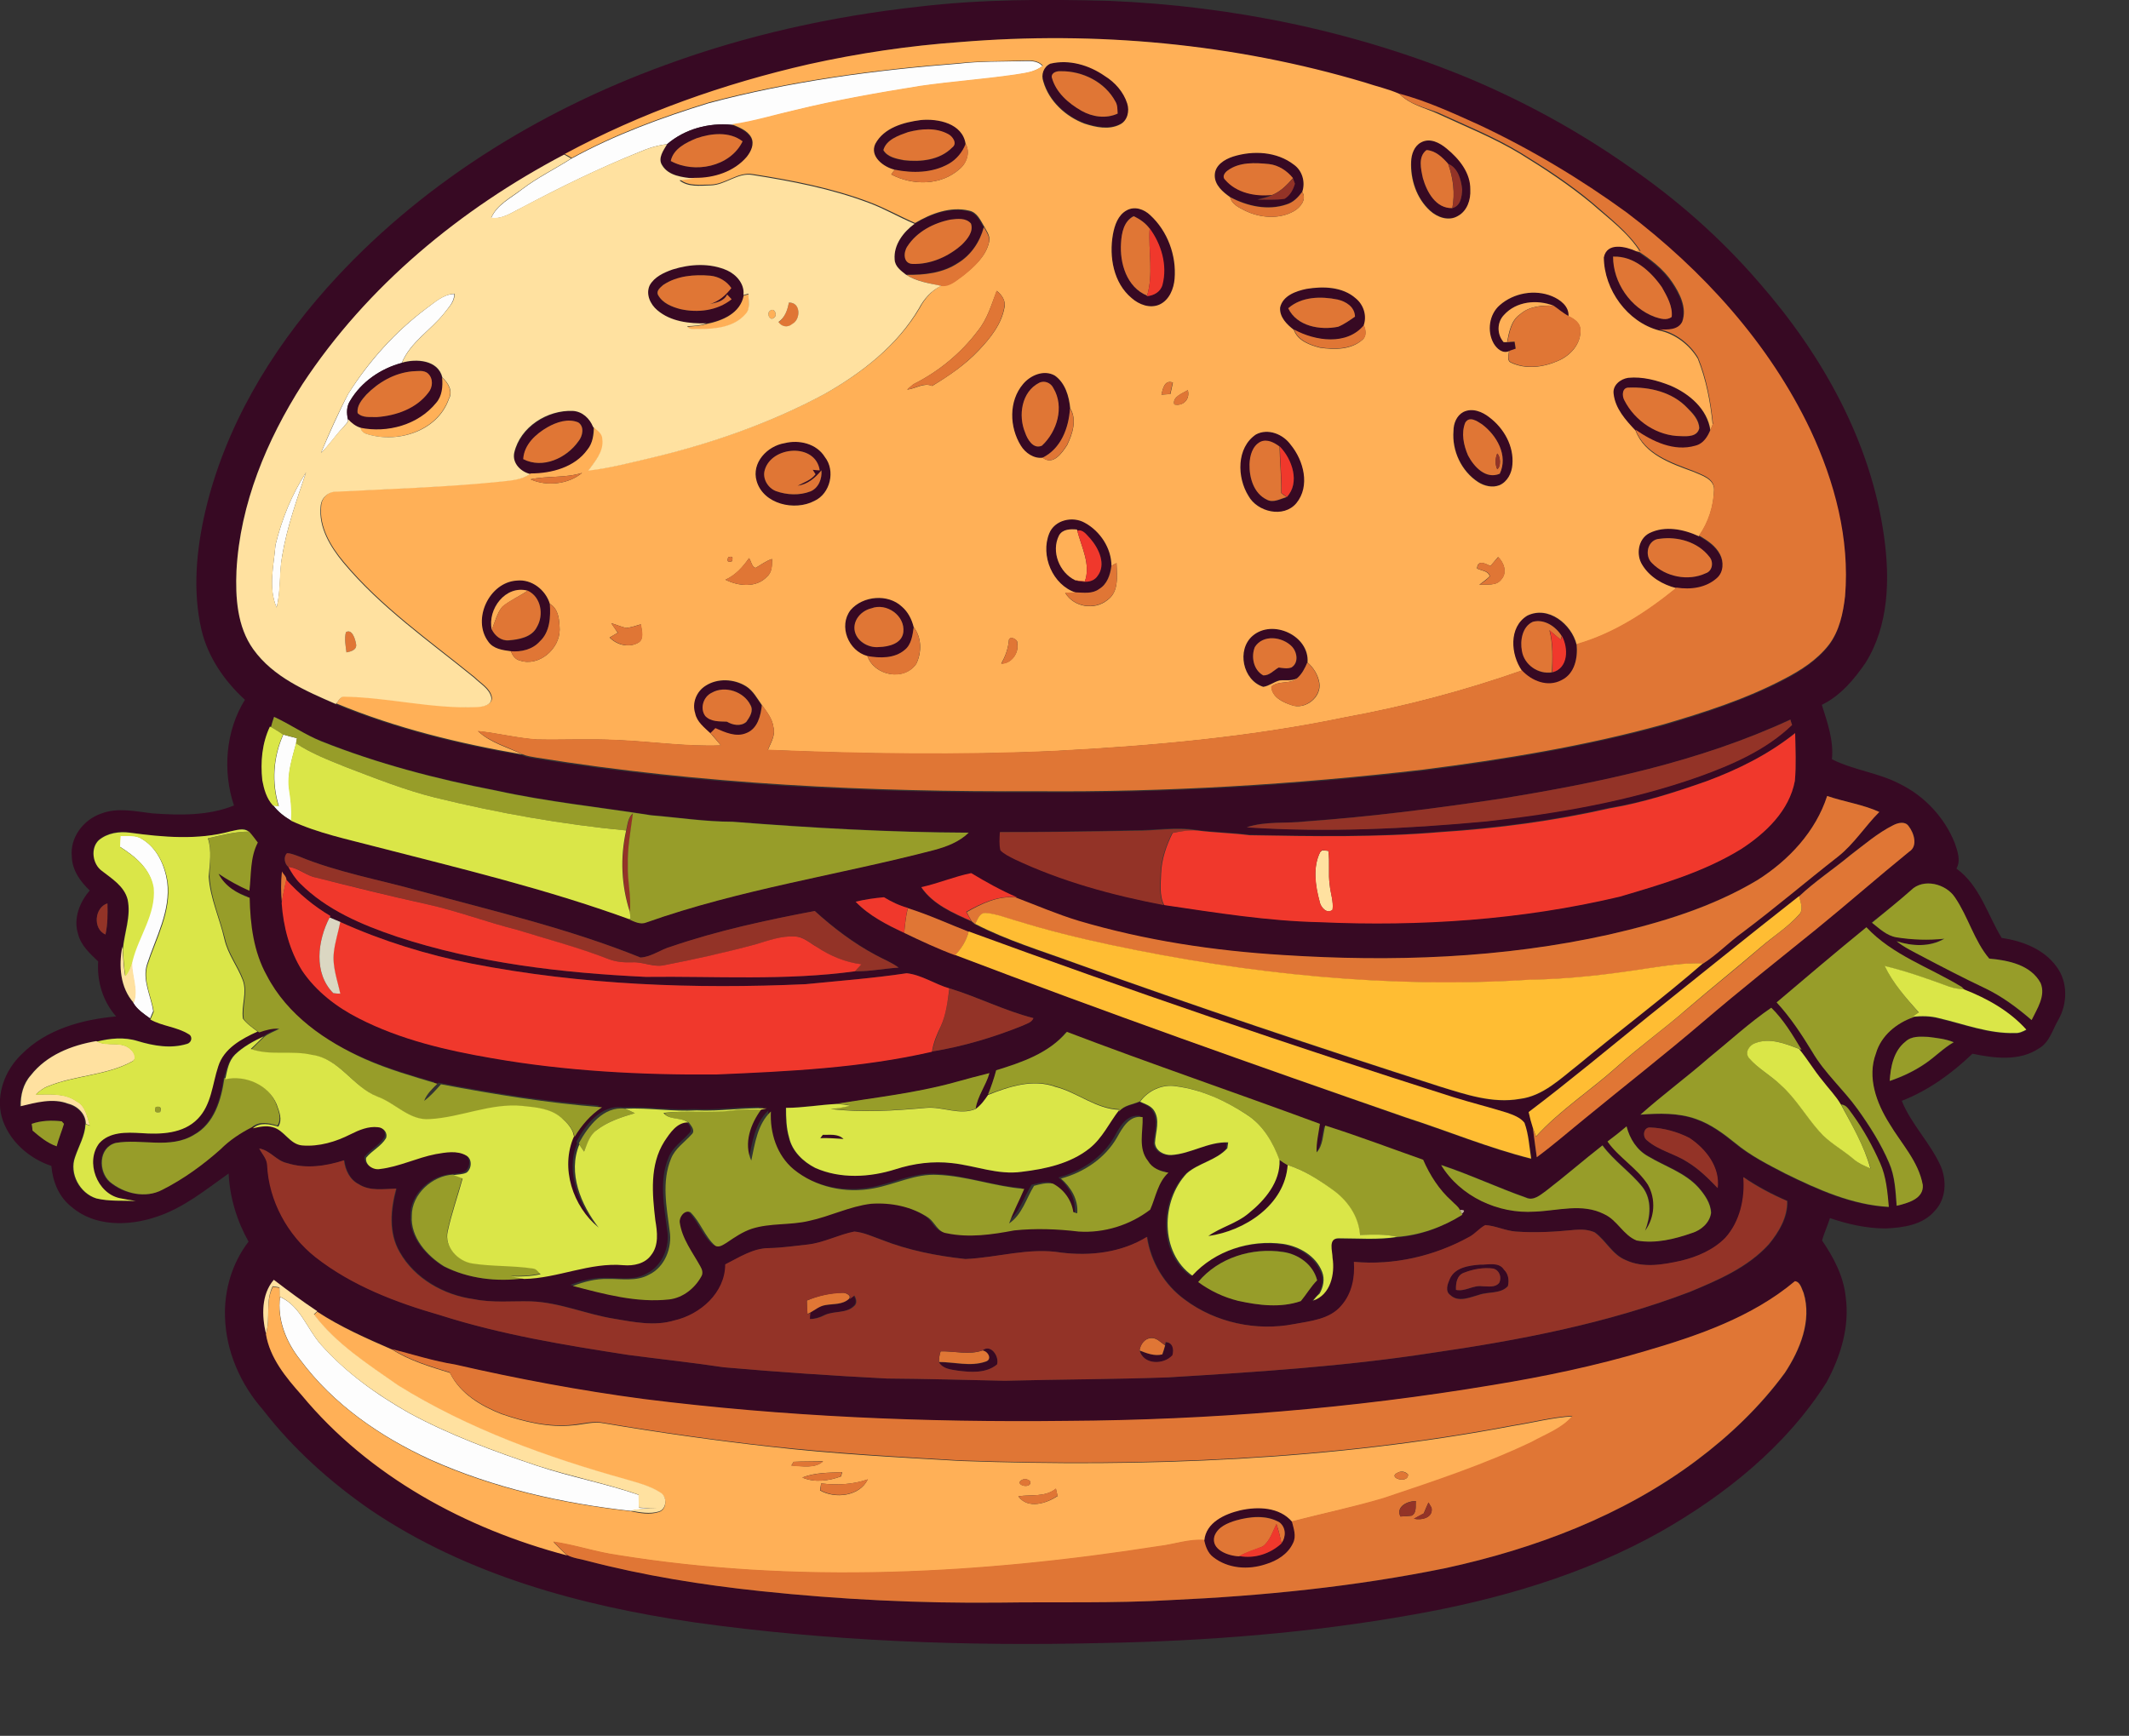 <?xml version="1.0" encoding="utf-8"?>
<!-- Generator: Adobe Illustrator 19.2.0, SVG Export Plug-In . SVG Version: 6.00 Build 0)  -->
<svg version="1.1" id="Layer_1" xmlns="http://www.w3.org/2000/svg" xmlns:xlink="http://www.w3.org/1999/xlink" x="0px" y="0px"
	 viewBox="0 0 758.9 618.9" style="enable-background:new 0 0 758.9 618.9;" xml:space="preserve">
<rect x="0" y="0" width="758.9" height="618.9" fill="#333333" stroke="none"/>
<style type="text/css">
	.st0{fill:#FDFDFD;}
	.st1{fill:#370923;}
	.st2{fill:#FFB057;}
	.st3{fill:#E07635;}
	.st4{fill:#FFE1A0;}
	.st5{fill:#933327;}
	.st6{fill:#F0382C;}
	.st7{fill:#979D29;}
	.st8{fill:#DAE648;}
	.st9{fill:#FFBD33;}
	.st10{fill:#DBD7C2;}
	.st11{fill:#BFB195;}
</style>
<path class="st0" d="M341.8,22.7c7.5-0.9,15-0.7,22.5-0.9c2.5,0,5.5-0.4,7.3,1.8c-2.9,2.3-6.7,2.6-10.2,3.2
	c-11.1,1.6-22.4,2.4-33.5,4c-14.9,2.4-29.8,5-44.5,8.6c-7.5,1.7-14.9,4.1-22.6,5.1c-8.2-0.8-16.7,1.5-23,6.9
	c-3.4,0.4-6.7,1.4-9.9,2.8c-14.4,5.8-28.3,12.6-42,19.9c-3.4,1.6-6.8,4.2-10.8,3.6c2.1-4.8,7.1-7.1,11-10.2
	c5.5-4.2,11.7-7.2,17.5-10.9c15.5-8.5,32.1-14.6,49-19.8C281.8,29,311.8,25,341.8,22.7z"/>
<path class="st0" d="M151.8,110.1c3.1-2.2,6.1-5.2,10.1-5.3c0.1,2.8-2,4.8-3.5,6.8c-4.8,6.1-12.1,10.3-15.2,17.8
	c-7.5,2-14.4,6.8-18.4,13.5c-1.3,2-1.3,4.4-0.7,6.6c0,1.3-1.2,2-1.8,2.9c-2.8,2.9-4.9,6.3-7.9,9.1c3.1-7.2,6.2-14.3,9.8-21.2
	C131.6,128.7,140.8,118.4,151.8,110.1z"/>
<path class="st0" d="M98.2,194.3c2.2-9.1,5.8-18,10.9-25.9c-3.3,9.8-6.8,19.5-8.5,29.7c-1.1,6.1-0.4,12.4-2,18.5
	C95.5,209.5,97.6,201.7,98.2,194.3z"/>
<path class="st0" d="M101,261.9c1.6,0.5,3.2,0.9,4.9,1.3c-0.1,0.5-0.2,1.4-0.3,1.8c-1.4,5.4-3.3,10.9-2.4,16.5
	c0.6,3.6,1,7.4,0.7,11.1c-2.5-1.4-4.8-3.2-6.5-5.5l2,0.3C96.8,279,97.4,269.9,101,261.9z"/>
<path class="st0" d="M42.6,301.8c0.1-1.3,0.1-2.6,0.2-3.9c2.6,0.1,5.5-0.4,7.8,1.2c5.4,3.2,8.1,9.4,9,15.3
	c1.3,10.4-4.1,19.8-7.2,29.4c-1.8,5.6,1.4,11.2,2.2,16.7c-0.3,0.6-0.8,1.9-1.1,2.6c-2.2-1.6-4.6-3.2-6-5.5c1.9-4.9-1-10.1-0.5-15.3
	c2.3-8.7,8.4-16.6,7.5-25.9C53.6,309.7,48,305.2,42.6,301.8z"/>
<path class="st0" d="M107,484.8c-5-6.3-8.2-14.3-7.2-22.4c7.3,3.2,9.6,11.4,14.6,17c8.9,10,19.9,17.9,31.6,24.5
	c14.4,7.8,29.9,13.5,45.4,18.7c11.9,4,24.4,6.3,36.3,10.4c0,1.5,0.1,3.1,0.1,4.6c2.2,0.1,4.3,0.3,6.5,0.4c-3.2-0.2-6.4,0-9.5,0.7
	c-24.5-2.7-48.8-8.2-71.4-18.3C135.5,512.2,118.8,500.7,107,484.8z"/>
<g>
	<g>
		<path class="st1" d="M327.3,2.4c22.5-2.7,45.3-2.7,67.9-2.1c44,1.8,87.9,10.8,128.6,27.7c19.7,8.3,38.5,18.6,56,30.8
			c17.5,11.9,33.4,25.9,47.2,41.9c22.4,25.6,39.9,56.6,44.6,90.7c2.1,15.1,1.7,31.6-6.6,44.9c-4.1,6-9,11.8-15.6,15
			c2,6.3,4.3,12.8,3.6,19.4c7.7,3.9,16.6,4.8,24.2,8.8c8.8,4.3,16,12,19.6,21.1c1,2.9,2.2,6.2,0.6,9.1c8.3,6,11,16.3,16.1,24.7
			c7.4,1.1,15.1,4,19.6,10.3c4.1,5.5,3.9,13.3,0.5,19.1c-2,3.5-3.1,7.9-6.8,10c-7,4.7-16,3.5-23.7,1.9c-7.3,7-15.7,13.1-25.2,16.8
			c3.4,8.4,10.2,15,13.9,23.3c2.2,5.2,1.9,11.8-2.2,16c-4.3,5-11.2,5.9-17.4,6.2c-6.8,0-13.5-1.5-19.9-3.7c-0.8,2.7-2.1,5.3-2.8,8
			c4.1,6,7.6,12.6,8.4,20c1.5,10.7-1.8,21.4-6.9,30.7c-14.4,22.7-36,40-59.2,53.2c-27.3,15.3-57.6,24.1-88.2,29.5
			c-36.4,6.5-73.4,9.4-110.4,10.1c-48.8,1.2-97.7-0.6-146-7.4c-40.3-5.9-80.8-16.9-114.9-39.9c-14.5-10-27.8-21.9-38.6-35.9
			c-8-9.1-13.2-20.9-13.5-33.2c-0.3-9.5,2.6-19.2,8.4-26.7c-4.2-7.5-6.7-15.8-7.1-24.3c-8.2,5.8-16.2,12.4-25.9,15.5
			c-9.8,3.3-21.9,3.5-30.1-3.6c-4.5-3.5-6.7-9-7.2-14.6C10.2,413,3,406.6,0.6,398.2c-2.1-8,1.2-16.7,7.1-22.3
			c8.8-8.9,21.5-12.4,33.7-13.5c-4.7-5.3-6.9-12.5-6.4-19.6c-2.9-2.8-6.2-5.7-7.2-9.9c-1.7-5.4,0.6-11.3,4.2-15.4
			c-3.4-3.2-6.3-7.3-6.4-12.1c-0.7-6.8,4.1-13.1,10.4-15.3c5.9-2.3,12.3-0.8,18.3-0.1c9.8,0.7,19.9,0.9,29.1-2.8
			c-4.1-12.3-3-26.6,3.9-37.7c-7.3-6.7-13.2-15.2-15.5-25c-3.2-13.9-1.8-28.5,1.4-42.3c7-29.8,23.1-56.8,43.3-79.5
			c32.4-36.4,75-62.9,120.6-79.5C266.2,12.5,296.6,5.8,327.3,2.4z M342.2,15c-18.2,1.3-36.3,4-54.1,8.2c-30.2,6.8-59.7,17.3-87,32
			c-36.9,19.5-70.3,46.9-93.3,81.9C95,157,85.5,179.6,84.3,203.5c-0.4,9.6,0.2,20,6,28.1c7.1,9.9,18.7,14.8,29.4,19.5
			c21.3,8.8,43.8,14.3,66.4,18.2c1.6,0.7,3.3,0.9,5,1.2c58.9,9.5,118.6,12.3,178.2,12c46.1,0.3,92.2-2.4,137.9-7.7
			c28.9-3.7,57.8-8.5,85.9-16.2c14.6-4.3,29.2-9.1,42.7-16.1c6-3.1,11.8-6.9,16-12.2c3.8-5,5.1-11.3,5.8-17.4
			c1.6-20.4-3.8-40.8-12.3-59.1c-14.6-31-38.3-57-65.5-77.6c-16.5-12.1-34.2-22.6-52.7-31.3c-9.3-4.2-18.6-8.5-28.4-11.1
			c-4-1.8-8.3-2.7-12.4-4.1C439.9,15.5,390.6,11,342.2,15z M97.7,255.6c-0.5,1.1-0.8,2.3-1.1,3.6l-0.4-0.2
			c-2.8,5.9-3.4,12.7-2.7,19.1c0.6,3.2,1.6,6.6,3.8,9c1.7,2.3,4,4.1,6.5,5.5c9.6,4.5,20.1,6.6,30.3,9.3
			c30.3,7.8,60.8,15.1,90.2,25.8c1.9,0.9,4.1,2,6.2,1.1C263.8,317,298.9,311.9,333,303c4.5-1.2,9-2.9,12.4-6.2
			c-28.1-0.1-56.2-1.7-84.2-3.9c-9.7,0-19.4-1.5-29-2.3c-18.4-2.9-37-4.8-55.2-8.8c-21.2-4.1-42.3-9.5-62.4-17.6
			C108.7,262,103.4,258.3,97.7,255.6z M535.4,284.7c-23.2,3.5-46.6,6.5-70,8.1c-7,0.9-14.3-0.1-21,2.1c28.4,2,56.9,0.6,85.2-2.1
			c25.7-2.9,51.4-7.3,75.8-15.9c12-4.3,24.1-9.6,33.4-18.5c-0.2-0.5-0.4-1.4-0.6-1.9C605.7,271.7,570.4,279,535.4,284.7z
			 M608.4,278.5c-11.3,3.9-22.8,7.6-34.7,9.5c-19.8,4.5-40.1,7.2-60.4,8.5c-22.6,2-45.4,1.6-68,1.1c-6.2-0.8-12.5-0.9-18.7-1.7
			c-7.4-1.3-14.9,0.2-22.3,0.1c-15.9,0.4-31.8,0.6-47.7,0.6c0,2.1-0.3,4.3,0.2,6.5c1.3,1.4,3.2,2.2,4.9,3.1
			c16.9,8,35,12.9,53.3,16.4c18.4,2.7,36.8,5.7,55.4,6.1c35.8,1.6,72-0.8,107-9.1c14.9-4.3,30-8.8,43.3-17
			c8.8-5.6,17.1-13.6,19.1-24.3c0.5-5.7,0.2-11.4,0.1-17C630.5,268.9,619.6,274.4,608.4,278.5z M651.3,283.8
			c-4.1,12.8-13.7,23-24.9,30c-16.3,9.7-34.6,15.2-53,19.5c-38.1,8.4-77.4,9.8-116.2,7.3c-24.6-1.5-49.2-5.2-72.9-12.2
			c-7.6-2.3-14.9-5.5-22.4-8.3h0.6c-5.7-2.5-11.1-5.4-16.3-8.6c-6,1.2-11.8,3.7-17.8,5c4.2,6.1,11.4,9.2,17.9,12.1
			c0.3,0.3,0.9,0.8,1.2,1c11.4,5.8,23.8,9.6,35.8,13.9c43.1,15.5,86.4,30.1,130,44c9.2,2.8,18.7,6.1,28.4,4.4
			c8.3-1,14.5-7.2,20.8-12.1c14.7-12.2,30-23.7,44.5-36.2c5-3.2,9.3-7.7,14.2-11.2c11.6-8.7,22.6-18.1,34-27
			c5.7-4.5,9.5-10.8,14.7-15.9C664,286.8,657.4,285.9,651.3,283.8z M674.9,294.2c-5.6,2.8-10.3,6.9-15.3,10.6
			c-6,5-12.6,9.4-18.3,14.7c-18.1,14.2-36,28.7-54,43.1c-14.1,11.4-28,23-42.4,33.9c0.5,1.9,0.9,3.8,1.5,5.6
			c0.4,3.5,0.8,6.9,1.4,10.4c6-4.5,11.6-9.4,17.5-14.1c13.9-11.5,28.1-22.5,41.8-34.2c13.2-11.2,26.8-22,40.2-32.9
			c11.2-9.1,22-18.6,33.2-27.7c3.3-2,1.8-6.8-0.2-9.2C679,292.7,676.5,293.3,674.9,294.2z M82.2,296.4c-11.7,3.2-24.1,2.2-36,0.4
			c-3.9-0.6-8.1,0.1-11.1,2.7c-3,2.9-2.2,8.5,1.1,10.9c3.6,2.8,8,5.4,9.2,10.2c1.3,6-1.3,11.9-1.7,17.9l-0.1-0.9
			c-1.3,6.9-0.8,14.6,4,20.1c1.4,2.4,3.8,3.9,6,5.5l-0.1,0.2c4.3,2.4,9.5,2.6,13.6,5.2c1.7,0.8,1.2,3.1-0.5,3.5
			c-5.7,1.8-11.9,0.7-17.6-1c-4.7-1.5-9.8-1-14.6,0.2l-0.3-0.1c-8.7,1.5-17.6,5-23.3,12.2c-2.7,3-3.7,7.1-3.7,11.1
			c5.5-1.4,11.4-3,16.9-0.9c3.3,0.8,6.4,3.5,6.3,7.2c-0.2,4.2-2.3,7.8-3.7,11.7c-2.3,5.9,1.7,13,7.6,14.8c4.6,1.1,9.3,0.7,14,0.9
			c-1.9-0.3-3.8-0.6-5.7-1c-8.1-1.7-12.4-13-7.3-19.6c3.7-4.1,9.8-4,14.8-3.6c7,0.5,15.1,0.3,20.3-5.1c4.9-5,5.2-12.4,7.3-18.7
			c2-6.4,8.3-9.8,14-12.4l0.3,0.2c2.3-0.8,4.7-1.5,7.2-1.3c-1.8,1-3.8,1.6-5.4,2.9c-3.7,1.7-7.3,3.6-10.2,6.5
			c-2.3,2.3-2.8,5.5-3.8,8.4c-1.1,7.6-3.6,16.1-10.8,20.1c-8.5,5.2-18.7,1.3-27.9,2.9c-6.1,1.6-6.3,10.2-2.1,13.9
			c5,4.2,12.7,6.1,18.7,2.8c7.5-3.8,14.4-8.8,20.7-14.4c3.2-3.3,7.1-5.8,11.2-7.9c2.3-0.5,4.8-1.1,7.1-0.4c4.2,1,6,6.1,10.5,6.5
			c6,0.5,12-1.3,17.3-4c3-1.5,6.3-2.9,9.7-2.5c1.9,0.1,3.7,1.9,2.9,3.9c-1.7,2.9-4.9,4.4-7.1,7c-0.3,2.6,2.7,4.5,5,4
			c6.8-0.8,13.1-4,19.8-5.3c3.6-0.6,7.6-1.5,10.9,0.5c2.3,1.2,2.1,4.7,0.1,6.1c-1.4,0.7-3.1,0.7-4.7,0.9c-7.4,0.4-14.8,7-14.7,14.7
			c-0.5,7.8,5.4,14.2,11.5,18.1c8.7,4.4,18.9,5.6,28.4,4.3c12-0.2,23.4-6,35.5-4.9c3.6,0.4,7.6-0.5,9.8-3.6
			c2.8-3.5,2.2-8.3,1.5-12.4c-1.2-9.4-2.1-19.7,3.2-28.1c2-3,4.5-6.9,8.5-6.8c0.9,1.1,2.4,2.9,0.9,4.2c-2.5,2.8-5.9,5-7.3,8.6
			c-3.4,8.2-1.6,17.2-0.5,25.7c1.1,6-1.7,13-7.4,15.7c-4.5,2.6-9.8,1.4-14.7,1.5c-4.3-0.1-8.5,1-12.4,2.5
			c11.2,2.9,22.7,6.1,34.4,4.8c4.9-0.6,9.1-4,11.4-8.2c0.7-1.1,0.3-2.5-0.3-3.5c-2.8-5.1-6.6-9.9-7.4-15.8c-0.2-1.9,1.7-4.4,3.8-3.6
			c3.6,3.5,5.1,8.7,8.9,12c1.4,0.8,2.8-0.3,4-1.1c2.9-1.9,5.7-3.9,9-5c6.6-2.1,13.7-1.1,20.4-2.8c7.5-1.6,14.4-5.2,22.1-6.1
			c7.1-0.5,14.5,1,20.5,5c2.3,1.7,3.3,5.1,6.4,5.5c8,1.7,16.2,0.5,24.1-1c7.6-0.8,15.4-0.5,23,0.4c9.1,0.6,18.3-2.3,25.5-7.8
			c2-4.5,2.7-9.7,6.5-13.2c-2.9-0.4-5.7-1.6-7.3-4.2c-3.6-4.4-1.7-10.4-1.9-15.6c-4.7-0.8-7.2,3.7-9.1,7.2
			c-4.2,7.5-11.8,12.5-20,14.7c3.6,3.2,6.2,7.5,5.8,12.4c-0.4-0.1-1.1-0.3-1.4-0.4c-0.6-4.3-3.4-8.3-7.3-10.2
			c-2.3-0.4-4.5,0.3-6.7,0.8c-2.8,4.5-4.3,10.3-8.9,13.4c1.5-4.2,3.7-8.1,5.4-12.3c-10.4-0.7-20.3-4.6-30.8-5
			c-8-0.4-15.2,3.4-22.9,4.8c-9.8,1.9-20.7-0.4-28.5-6.8c-6-4.9-8.5-13-8.1-20.6c-4.8,4.5-5.8,11.4-7,17.5
			c-2.7-6.1-0.2-13.2,3.6-18.3c0.5-0.1,1.4-0.3,1.9-0.4c-8.4-0.3-16.6,1.2-25,0.7c-8.5,0.5-17-1-25.5-0.6c-7.7-1-13.2,6.3-16.4,12.2
			l0.2,0.7c-4.2,10.1,0.6,21.4,6.9,29.6c-9.3-7.5-13.8-21.3-8.8-32.5c2.5-4.1,5.8-7.8,9.8-10.6c-19.3-1.5-38.4-4.5-57.4-8.2
			c-1.8,2.1-3.7,4.2-6,5.9c0.9-2.5,3-4.2,4.7-6.1c-8.7-2.5-17.5-5.1-25.8-8.8c-14.2-6.3-27.8-15.7-35-29.8
			c-4.7-8.4-5.9-18.2-6.1-27.7c-4.5-1.5-8.9-4.2-11.1-8.6c3.4,2.4,7.2,4.4,11,6.1c0.7-5.8,0.2-11.8,3-17.2c-1-1.3-2-2.7-3.1-3.9
			C86.8,295,84.3,296,82.2,296.4z M102.8,309.1c1.2,2.1,2.4,4.2,4.2,5.8c9.5,9.5,22.2,14.9,34.7,19.1c28.6,9.4,58.7,12.9,88.6,14.3
			c24.9-0.3,49.9,1.4,74.6-2c5.2,0.1,10.3-1,15.5-1.3c-2.5-1.9-5.5-3-8.2-4.5c-7.9-4.3-15.1-9.7-21.7-15.7
			c-17.3,3.3-34.5,7-51.2,12.7c-3.7,1-7,3.7-10.9,3.9c-25.6-10.3-52.5-16.6-79-23.8c-14.3-3.9-29.1-6.6-42.9-12.3
			c-1.3-0.5-2.7-1.1-4.1-1.1C101,305.4,101.3,308,102.8,309.1z M100.5,310.7c-0.3,3.7-0.3,7.5,0,11.2c0.6,8.4,2.7,16.9,7.2,24.1
			c5,7.4,12.3,13,20.2,17c14.8,7.5,31.2,11.4,47.5,14.2c26.3,4.6,53.1,6,79.8,5.8c25.8-1.1,51.7-2.3,77-8.1c11-1.8,21.8-5,32.2-9.2
			c1.4-0.7,3.3-1.1,3.9-2.7c-10.3-2.7-19.8-7.6-29.9-10.6c-5.2-1.5-9.8-4.8-15.2-5.4c-11.9,1.8-24,2.7-36,3.9
			c-39.7,1.8-79.8,0.3-118.9-7.3c-16.2-3.2-32.1-8.1-47.1-14.9c-1.3-0.5-2.5-1.1-3.8-1.6l0.3-0.5c-5.9-3.5-11.2-7.9-15.8-13
			C102,312.5,100.9,311.7,100.5,310.7z M681.2,317.4c-4.5,4-9.3,7.8-14.1,11.5c2.7,2.1,5.2,4.6,8.7,5.2c5.6,0.9,11.4,1.1,17.1,0.5
			c-5.1,3.1-11.5,2.8-17,0.9c2.7,2.2,5.9,3.6,8.9,5.3c7.4,3.9,14.9,7.8,22.5,11.4c6.1,2.9,11.6,7,16.7,11.4c1.9-4,5.2-8.6,3.2-13.2
			c-3.6-6.5-11.6-8.1-18.3-8.7c-5.4-6.4-7.5-14.9-12.2-21.8C693.7,315.1,685.6,313,681.2,317.4z M305,321.5
			c4.8,5,11.1,8.2,17.3,11.1c6,2.9,12,5.6,18.3,7.9c53.2,20.2,106.9,39.3,160.6,58.1c14.9,4.8,29.5,10.8,44.7,14.7
			c-0.7-4.3-0.9-8.7-2.4-12.8c-1.5-2-4-2.8-6.3-3.6c-6.4-2-12.9-3.6-19.3-5.6c-57.9-18.4-115.5-38.1-172.5-59
			c-7.2-2.8-14.3-6-21.7-8.4v-0.1c-3-0.9-5.8-2.2-8.5-3.8C311.7,320.2,308.4,320.7,305,321.5z M37.6,333.2c0.8-3.6,0.8-7.4,0.7-11.1
			C33.7,323.5,33,331.2,37.6,333.2z M633.3,357.4c4.9,5.3,8.9,11.4,12.6,17.6c4.5,7.5,11.2,13.4,16.2,20.5c4.3,6,8.3,12.3,11.2,19.1
			c2.1,4.8,2.3,10.2,2.7,15.3c3.8-0.9,9.7-2.5,9.3-7.4c-1.5-8.4-7.6-14.8-11.9-21.9c-4.6-7.3-8-16.5-4.8-25
			c1.8-6.3,7.2-10.8,13.3-12.9c3.1-0.3,6.2-0.3,9.2,0.5c9,2.1,17.8,5.5,27.2,5.3c1.4,0.1,2.8-0.5,4-1.2c-5.9-6.6-14-11.1-22.1-14.3
			l-1-1c-11.4-7-24.7-11.3-34-21.3C654.5,339.4,643.9,348.4,633.3,357.4z M609.1,377.2c-8,6.9-16.6,13.3-24.5,20.3
			c6.6-0.5,13.5-0.7,19.9,1.6c5.2,1.8,9.6,5.1,13.8,8.5c5.4,4.5,11.7,7.6,17.9,10.9c11.6,5.7,23.8,11.2,36.9,11.9
			c-0.5-5.3-0.8-10.7-3.1-15.6c-2.7-6.1-5.9-11.9-9.8-17.3c-1.2-1.4-2.1-3.6-4.1-3.6c-1.8-3.1-4.5-5.7-6.6-8.6
			c-3-3.6-5.3-7.6-8.3-11.2l0.8,0.3c-3.1-5.3-6.3-10.7-10.8-15C623.5,364.7,616.5,371.3,609.1,377.2z M355.1,381.6
			c-0.8,3-1.8,5.9-2.9,8.8c-1.3,1.8-2.6,3.7-4.5,5c0.6-4.5,3.7-8.3,4.9-12.7c-4.3,1.1-8.5,2.2-12.8,3.4c-13.7,3.7-27.8,5.3-41.7,7.5
			c-6.1,0.3-12.1,1.3-18.1,1.4c0,3.5,0.1,7.2,1.1,10.6c1.1,4.8,5,8.6,9.3,10.8c9,4,19.4,3.4,28.6,0.5c6.5-2.1,13.4-3,20.2-2.2
			c8.3,0.9,16.4,4.3,24.8,3.1c8.4-1,17.3-2.9,24.1-8.3c4.7-3.6,7.1-9.2,10.7-13.8l-0.1,0.8c1.9-2.3,5-2.5,7.4-3.6
			c1.6,0.8,3.6,1.3,4.6,3c2.4,3.5,0.7,7.9,0.5,11.8c0.2,2.8,3.3,4.3,5.8,4.3c7-0.4,13.2-4.8,20.3-4.5c-0.1,0.5-0.2,1.5-0.3,2.1
			c-3.8,4.3-10.1,5.1-14.4,8.9c-9.3,9.8-9.8,28.3,1.9,36.5c8.1-8.8,20.6-12.9,32.4-11.3c5.8,0.9,11.7,4.4,13.9,10
			c1.1,2.5,0.5,5.3-0.9,7.7c-0.8,0.8-1.6,1.6-2.3,2.5c6.2-2,7.8-9.5,6.9-15.2c-0.1-2.4-1.7-7,2.2-7c7,0,13.9,0.7,20.9-0.5
			c8.2-0.5,16.3-3.5,23.3-7.9l-0.2-0.3c1.3-1.1,1-1.5-0.7-1.4c-0.6-1.4-1.9-2.2-2.9-3.2c-4.5-4-7.8-9.2-10.2-14.7
			c-11.6-4.1-23.1-8.4-34.9-12.2c-0.9,3.2-0.7,7-3.1,9.6c-0.1-3.4,0.7-6.8,1.2-10.2c-30-11.1-60.3-21.4-90.2-32.8
			C373.9,375.5,364.2,378.8,355.1,381.6z M679.2,371.4c-4.2,3.3-5.3,8.9-5.5,14c4.4-1.4,8.6-3.5,12.5-6.1c3.6-2.4,6.5-5.5,10.3-7.7
			c-2.9-1.2-6-1.5-9.1-1.9C684.6,369.6,681.4,369.3,679.2,371.4z M11.3,400.7c0.1,0.6,0.2,1.8,0.3,2.4c2.6,2.2,5.3,4.4,8.6,5.6
			c0.6-2.7,1.8-5.3,2.6-8c-0.2-0.2-0.6-0.7-0.8-0.9C18.5,399.4,14.8,399.5,11.3,400.7z M579.8,401.6c-2.2,1.9-4.4,3.6-6.7,5.3
			c4,5.8,10.5,9.4,14.4,15.4c2.9,5.1,2.5,11.7-1,16.4c2-5,2.5-11-0.9-15.5c-4.3-5.4-10.2-9.3-14.3-14.9
			c-6.8,5.3-13.3,10.9-20.1,16.2c-2.1,1.5-4.5,3.7-7.2,2.4c-10.2-3.5-20-8.2-30.2-11.6c6.8,11.3,20.4,17.6,33.4,16.6
			c8.2-0.3,17-3.1,24.7,0.9c4.7,2.1,6.8,7.5,11.6,9.4c6.7,1.3,13.5-0.5,19.8-2.7c3.2-1,6.2-3.6,6.7-7.1c-0.1-3.5-2.3-6.5-4.5-9.1
			c-4.8-5.3-11.9-7.5-17.9-11.1C583.5,410,580.9,405.9,579.8,401.6z M587.1,406.6c4.2,3.6,9.8,4.6,14.3,7.7
			c4.1,2.4,7.5,5.8,10.8,9.3c0.9-7.5-4.2-14-10.1-17.9c-4.2-2.1-9-3.5-13.8-3.7C585.8,401.8,585.3,405.4,587.1,406.6z M92.4,409.5
			c1,1.9,2.7,3.7,3,5.9c0.6,12.8,7.3,25,17.3,32.9c13,10.1,28.7,16.1,44.3,20.6c21.9,7,44.6,10.7,67.2,14.2
			c11.3,1.5,22.7,2.7,34,4.4c19.3,1.7,38.7,3,58.1,4c14,0.1,28,0.5,42,0.8c19.4-0.5,38.8-0.6,58.1-1.2c31.4-1.9,62.8-3.9,93.9-8.7
			c31.3-4.6,62.6-10.5,92.2-21.8c10.1-4.2,20.6-8.6,28.1-16.9c3.6-4.4,6.8-9.7,6.6-15.5c-5.4-2.4-10.7-5.2-15.6-8.5
			c0.6,7.6-1.2,15.8-6.4,21.6c-4.2,4.3-10,6.8-15.8,8.2c-6.4,1.5-13.5,2.7-19.7-0.2c-4.8-1.9-7.1-7-11.1-9.9c-2.2-1-4.7-1.1-7.1-0.9
			c-7,0.7-14,1.1-21,0.6c-3.7-0.2-7.1-2-10.9-2.3c-2.1,1-3.6,3.1-5.7,4.2c-12.4,6.8-26.9,10.2-41.1,8.9c0.4,5.5-0.7,11.4-4.5,15.6
			c-4.1,4.9-11,5.5-16.9,6.6c-13.4,2.6-28-0.5-38.9-8.7c-7.3-5.3-12.2-13.5-13.5-22.4c-9.1,5.6-20.1,6.9-30.6,5.6
			c-11.4-1.9-22.7,1.8-34.1,2.3c-10.2-1.1-20.4-3.1-30-6.9c-3.2-1.1-6.3-2.6-9.6-2.9c-5.6,1.1-10.7,3.9-16.4,4.6
			c-4.7,0.5-9.3,1.2-14,1.3c-5.8,0-10.7,3.4-15.6,5.8c0,10.1-8.9,17.9-18.2,20c-7,2.1-14.4,0.6-21.4-0.6c-10-1.6-19.4-5.9-29.6-6.2
			c-6.8-0.1-13.7,0.6-20.5-0.8c-10.6-1.5-21-7.4-26.4-16.8c-4-6.9-3.2-15.2-1.2-22.6c-4.5,0-9.4,1-13.4-1.6
			c-3.2-1.6-4.8-5.1-5.2-8.5c-6.5,2.1-13.6,3.2-20.3,1C98.5,413.9,96.3,410.1,92.4,409.5z M427.1,457.1c4.3,3.1,9.1,5.4,14.2,6.6
			c7.3,1.7,15.2,2.7,22.4,0.1c2-2.4,3.5-5.2,5.8-7.4c-1.4-5.6-6.6-9.2-12.1-10.1C446.3,444.7,434.3,448.4,427.1,457.1z M94.8,475.5
			c1.4,8.5,7.1,15.4,12.7,21.7c24,29,58.6,47.7,94.7,57.2c2.2,1.2,4.8,1.4,7.2,2.1c20.3,5.2,41,8.6,61.8,10.8
			c28.3,3,56.8,4.4,85.2,4.1c20.3-0.3,40.7,0.3,61-0.9c32.9-1.5,65.7-4.8,98-11.4c31.8-7,63.1-18.7,89.3-38.3
			c11.9-8.9,22.8-19.3,31.6-31.3c5.4-8.2,9.7-18.6,6.7-28.5c-0.7-1.5-1.2-4-3.1-4.2c-15.3,12.8-34.5,19.4-53.4,25
			c-17.8,5.3-36,9.1-54.3,12.1c-50.2,8.4-101,12.5-151.9,12.8c-50.4,0.6-100.9-1.5-150.9-7.8c-22.6-3-45-7.2-67.2-12.3
			c-7.6-1.2-15-3.6-22.5-5.5c-9.1-4-18.3-8-26.7-13.5c-5.3-3.6-10.4-7.4-15.5-11.2C93.1,461.7,93.3,469.1,94.8,475.5z"/>
	</g>
	<g>
		<path class="st1" d="M374.4,22.7c6.7-1.6,13.9,0.5,19.5,4.2c3.6,2.3,6.7,5.7,8,9.8c0.8,2.7,0.1,6.2-2.6,7.5c-3.9,2-8.6,1-12.6-0.3
			c-6.7-2.5-12.7-8-14.7-15C371,26.6,372,23.8,374.4,22.7z M374.9,27.5c1.4,5.4,5.9,9.3,10.6,12c3.9,2.2,8.8,3,12.9,1
			c-0.2-1.4,0-3-0.8-4.3c-3.7-7-11.6-11-19.4-10.8C376.9,25.2,374.9,25.7,374.9,27.5z"/>
	</g>
	<g>
		<path class="st1" d="M312,51.3c3.1-5.7,10.1-7.7,16.2-8.5c6.2-0.6,14.9,1.1,16,8.5c-1.1,3-3.2,5.6-6,7.1
			c-5.8,3.3-12.9,3.5-19.3,2.1C315,59.6,309.9,55.8,312,51.3z M323.7,47.1c-3.4,1.2-7.8,2.6-8.9,6.5c1.5,2.5,4.7,3.1,7.3,3.6
			c5.9,0.7,12.8,0,17.2-4.5c2-1.4,0.2-4-1.4-4.8C333.6,45.4,328.3,45.9,323.7,47.1z"/>
	</g>
	<g>
		<path class="st1" d="M237.8,51.4c6.3-5.4,14.8-7.7,23-6.9c2.5,1.1,5.5,2.2,6.9,4.7c1.2,2.3-0.1,5-1.6,6.9
			c-4.5,5.3-11.7,7.6-18.5,7.5c-4.1-0.4-9.2-0.8-11.5-4.8C234.4,56.4,236.5,53.6,237.8,51.4z M248.3,49.3c-3.8,1.5-8.2,3.7-9.2,8.1
			c8.5,4.6,21.2,2.1,25.6-7C260,46.8,253.5,47.5,248.3,49.3z"/>
	</g>
	<g>
		<path class="st1" d="M506.5,50.8c3.2-1.7,6.7,0.1,9.3,2.1c4.4,3.6,8.5,8.7,8.4,14.6c0.2,3.6-1.1,7.6-4.4,9.4
			c-3.3,2-7.4,0.5-10-1.9c-4.8-4.4-6.9-11.1-6.7-17.5C503.1,55,504.1,52.1,506.5,50.8z M508.5,53.5c-3.1,2.3-2,6.8-1.3,10
			c1.3,4.9,4.6,10.8,10.5,10.7c3-0.7,3.4-4.1,3.5-6.7c-0.4-3.5-1.4-7.6-5-9.1C514.2,56.1,511.7,53.7,508.5,53.5z"/>
	</g>
	<g>
		<path class="st1" d="M439.6,55.8c7.1-2.3,15.5-1.8,21.6,2.8c3,2.2,4.2,6.3,3,9.7c-1.4,1.9-3.2,3.7-5.6,4.5
			c-6.7,2.3-14,0.6-20.1-2.6c-2.6-1.8-5.5-4.3-5.5-7.7C433,59,436.5,56.8,439.6,55.8z M437.6,60.8c-1,0.7-2.1,2.2-0.9,3.2
			c4.1,4.7,10.9,6.1,16.8,5.4c-1.7,0.8-3.5,1.2-5.4,1.7c3.2-0.1,6.5,0.3,9.7-0.3c2-1.1,3.1-3.3,3.7-5.4c-0.2-0.5-0.5-1.5-0.7-1.9
			c-2.1-2.6-5.1-4.6-8.5-5C447.4,58,441.8,57.7,437.6,60.8z"/>
	</g>
	<g>
		<path class="st1" d="M326,79.8c5.7-3.4,12.6-6,19.3-4.4c2.8,0.6,4,3.4,5.3,5.6c-1.4,5.2-4.5,10-9.3,12.7
			c-5.4,3.6-12.1,4.3-18.4,4.2c-1.8-1.4-3.9-2.9-4-5.4C318.5,87.3,322,82.7,326,79.8z M338.8,78.3c-6,1.2-12,4.3-15.4,9.6
			c-1.4,2.1-1.5,6.1,1.9,6.2c6.5,0.3,12.9-2.6,17.6-6.9c1.9-1.9,4.2-4.6,3.2-7.5C344.3,77.6,341.3,78,338.8,78.3z"/>
	</g>
	<g>
		<path class="st1" d="M401.6,75c2.8-1.6,6.2-0.4,8.4,1.7c6.2,5.7,9.3,14.4,8.7,22.7c-0.3,3.6-1.9,7.6-5.4,9.2
			c-3.4,1.5-7.3,0-9.9-2.3c-6.5-5.4-8.1-14.7-6.7-22.7C397.4,80.4,398.5,76.7,401.6,75z M399.6,86.6c-0.5,7.2,2,15.8,9.2,18.8
			l-0.1,0.2c2.5-0.1,4.9-1.5,5.6-4.1c1.7-7-0.4-14.4-4.6-20.1c-1.5-1.9-3.5-3.4-5.7-4.4C400.6,78.9,399.9,83,399.6,86.6z"/>
	</g>
	<g>
		<path class="st1" d="M571.6,91.7c1.1-5.6,7.9-3.9,11.6-2.2c4.8,3.1,9.5,6.6,12.7,11.4c2.7,4,5.3,9.1,3.6,14
			c-1.4,3.1-5.4,3-8.3,2.8C579.9,114.7,571.7,103.2,571.6,91.7z M575,91.5c-0.1,9.2,6.2,18.3,14.8,21.5c1.9,0.6,4.2,1.3,6,0
			c0.5-3.8-1.7-7.4-3.5-10.6C588.5,96.7,582.4,91.2,575,91.5z"/>
	</g>
	<g>
		<path class="st1" d="M239.7,96.1c6.3-2,13.5-2.4,19.6,0.4c3.3,1.6,6.3,4.9,5.8,8.8c-1.2,6.4-7.6,9-13.3,10
			c-6.1,0.1-12.7-0.6-17.5-4.7c-2.5-2.1-4.2-5.7-2.7-8.9C233.2,98.7,236.6,97.2,239.7,96.1z M236.4,101.6c-1,0.9-2.7,2.1-1.9,3.6
			c1.6,2.9,4.9,4.2,7.9,5c6.2,1.4,13.2,0.6,18.3-3.5c-0.5-0.6-1.1-1.1-1.6-1.7c-1.1,2.4-3.8,2.9-6.1,3.4c3.2-1,5.6-3.1,7.6-5.7
			c-1.7-2.5-4.5-4.2-7.5-4.4C247.5,97.9,241.3,98.3,236.4,101.6z"/>
	</g>
	<g>
		<path class="st1" d="M465.7,103c6-0.9,12.9-0.7,17.7,3.4c2.8,2.2,4,6.2,2.8,9.6c-6.1,7.3-17.4,5.6-24.9,1.6
			c-2.6-1.8-5.2-4.5-4.9-8C457.3,105.3,462,103.7,465.7,103z M459.2,109.9c3,6.5,11.4,7.9,17.8,6.6c2.2-0.9,4-2.3,6-3.6
			c-0.1-3.5-3.2-5.4-6.2-6.1C470.9,105.6,464,105.7,459.2,109.9z"/>
	</g>
	<path class="st1" d="M534.6,108.8c5-4.3,12.5-5.7,18.7-3.3c3,1.2,6.2,3.6,5.9,7.2c-2-1-3.6-2.5-5.4-3.7c-5.9-2.3-13.3-1.6-17.7,3.3
		c-2.5,2.7-2.5,7-0.1,9.8h1.2c0.7,0,2-0.1,2.6-0.2c0.1,0.6,0.3,1.9,0.4,2.5c-0.6,0.2-1.7,0.6-2.3,0.8c-2.3,1-4.4-0.9-5.5-2.8
		C529.9,118,530.7,112,534.6,108.8z"/>
	<g>
		<path class="st1" d="M124.8,142.9c4-6.8,10.9-11.5,18.4-13.5c5.2-1.5,12.9-1,14.4,5.3c0.3,3.1,0,6.5-2.1,9
			c-6.3,7.9-17.4,10.9-27.1,8.9c-1.7-0.6-3.2-1.7-4.4-3C123.5,147.3,123.5,144.9,124.8,142.9z M146.9,132.4
			c-6.3,0.6-12,3.9-16.4,8.3c-1.6,1.8-3.4,4-3.1,6.6c1.8,1.8,4.6,1.3,6.9,1.4c6.9-0.5,14.1-3.1,18.3-8.7c1.6-1.9,1.8-5-0.1-6.8
			C151,131.7,148.7,132.3,146.9,132.4z"/>
	</g>
	<g>
		<path class="st1" d="M364.7,136.9c2.6-3.1,7.4-5.3,11.2-3c3.8,2.6,5.1,7.4,5.5,11.7c-0.4,6.9-3.2,14.4-9.8,17.6
			c-3.2,0.4-6.2-1.6-7.8-4.3C359.8,152.3,359.5,143,364.7,136.9z M370.4,136.5c-6.3,3.2-7.5,11.6-5,17.7c0.8,2.4,3,6.1,6,4.7
			c5.3-5,8-13.9,4.1-20.5C374.6,136.6,372.4,135.6,370.4,136.5z"/>
	</g>
	<g>
		<path class="st1" d="M575.1,140.5c-0.5-3.1,2.4-5.4,5.2-5.8c5.2-0.6,10.4,0.8,15.1,2.8c6.7,2.8,13.1,8.3,14.2,15.9
			c-1,2.6-2.6,5.2-5.5,5.9c-7.5,2.2-15.1-1.5-21.3-5.7C579.4,149.8,575.7,145.7,575.1,140.5z M580.6,138.2c-2.4-0.1-2.5,2.9-1.5,4.5
			c3.8,7.4,11.7,12.7,20.2,12.8c2.4,0.1,5.8,0.2,6.5-2.8c0-3-2.2-5.3-4.3-7.3C596.2,139.8,588,137.9,580.6,138.2z"/>
	</g>
	<g>
		<path class="st1" d="M183.4,161.5c2.2-9.1,11.8-15.3,20.9-14.9c3.4,0.2,6,2.7,7.2,5.7c0.1,2.9-0.3,5.9-2.3,8.3
			c-4.5,6.3-12.8,8.5-20.2,8.5C185.7,168.3,182.5,165.2,183.4,161.5z M195.2,152.3c-4.2,2.4-8.4,6.3-8.6,11.4
			c6.9,3.6,15.5-0.4,19.7-6.4c1.4-1.9,2.2-5.2-0.1-6.7C202.5,149.1,198.4,150.5,195.2,152.3z"/>
	</g>
	<g>
		<path class="st1" d="M521.6,146.9c3.1-1.6,6.8-0.1,9.4,1.8c5.1,3.9,8.7,10.3,8.2,16.9c-0.2,3-1.8,6-4.6,7.3
			c-2.5,1-5.4,0.3-7.6-1.1c-6-3.8-9.5-11.2-8.8-18.3C518.2,151,519.2,148.2,521.6,146.9z M522.3,150.7c-1.5,3.8-0.6,8.1,1,11.7
			c2.1,4,6.3,8.7,11.3,6.5c3.1-6.4-1.1-13.7-6.3-17.6C526.6,150.2,523.8,148.1,522.3,150.7z"/>
	</g>
	<g>
		<path class="st1" d="M447.7,154.9c4.3-2.3,9.7-0.1,12.5,3.7c4.6,5.6,7.1,14.7,2,20.8c-4.5,5.5-13.9,3.2-17.1-2.6
			C440.9,170.3,440.7,159.6,447.7,154.9z M445.4,165.5c-0.2,4.8,1.5,10.4,6.2,12.7c2.3,1.3,4.8-0.2,7.1-0.9c4.8-5.2,1.9-13.5-2.5-18
			c-2-1.4-4.4-2.8-6.8-1.7C446.4,158.9,445.6,162.5,445.4,165.5z"/>
	</g>
	<g>
		<path class="st1" d="M279.7,158c5.1-1.4,11.3,0.2,14.3,4.9c3.9,4.9,2,13-3.7,15.7c-7,3.7-18.2,1.2-20.6-7.1
			C267.8,165,273.5,159,279.7,158z M272.6,167.6c-0.9,3,1.1,6.4,4,7.5c3.9,1.4,8.4,1.7,12.3,0.1c2.9-1.2,4.2-4.5,3.9-7.5
			c-2.3,2.7-4.9,5-8.5,5.5c2.3-1.2,4.9-2,6.4-4.1l-1-1.6c0.6,0,1.9,0.1,2.5,0.2C290.8,157.8,275.1,159,272.6,167.6z"/>
	</g>
	<g>
		<path class="st1" d="M374,190.2c1.9-4.8,8.3-6.3,12.6-3.9c5.5,2.9,9.5,9,9.5,15.4c-0.4,3.2-1.5,6.6-4.4,8.4
			c-2.4,1.7-5.5,1.3-8.3,1.2C375.2,208.6,370.8,198.1,374,190.2z M377.5,190.9c-2.9,5.7,0.1,13.3,5.8,16c2.6,0.7,6.1,1.1,7.9-1.5
			c3.2-4.2,0.5-9.8-2.5-13.3c-1.3-1.2-2.7-3.4-4.7-2.9l-0.1-0.4C381.6,188.6,378.8,188.6,377.5,190.9z"/>
	</g>
	<g>
		<path class="st1" d="M587.9,190.1c5.6-2.8,12.3-1.4,17.7,1.1c2.9,1.7,5.9,3.6,7.5,6.7c1.4,2.6,1.3,6.3-1,8.4
			c-3.9,3.5-9.5,4.3-14.5,3.5c-4.8-1.2-9.5-3.9-12.2-8.3C583.1,197.8,583.8,192.2,587.9,190.1z M591.6,192.1c-4.4,0.2-5.6,6-2.7,8.7
			c4.8,4.8,12.9,6.5,19.1,3.6c2.4-0.8,2.9-4.2,1.3-5.9C605.2,193.2,598,191.2,591.6,192.1z"/>
	</g>
	<g>
		<path class="st1" d="M174,228.7c-5.9-7.9,0.4-21.1,10.2-21.7c5.3-0.6,10.3,3.3,11.8,8.3c0.3,4.7,0,10-3.6,13.4
			c-2.6,2.9-6.5,3.8-10.3,3.5C179.2,231.8,175.9,231.3,174,228.7z M175.3,224.5c1.2,2.2,3.4,4.1,6,3.9c3.7-0.3,8.3-1.1,10.1-4.8
			c2.5-4.3,1.5-10.8-3.3-12.9C180.2,208.4,173.7,217.1,175.3,224.5z"/>
	</g>
	<g>
		<path class="st1" d="M303.2,217.5c4.4-5,13.3-5.9,18.3-1.2c2.2,1.9,3.5,4.5,4.2,7.3c-0.4,2.9-0.7,6.2-3.2,8.2
			c-3.7,3.1-8.9,2.9-13.3,2.2C302.3,232.1,298.8,223.2,303.2,217.5z M310.6,216.9c-3.4,0.8-6.4,3.9-6,7.6c0.4,4.1,4.8,6.6,8.7,6.2
			c3.5-0.1,8.2-1.2,8.7-5.3C322.7,219.5,316,214.8,310.6,216.9z"/>
	</g>
	<g>
		<path class="st1" d="M544.3,219.6c7.5-3.7,15.8,3,17.6,10.3c0.5,4.8-0.6,10.6-5.4,12.9c-4.9,2.6-10.6,0.3-14.1-3.5
			C538.4,233.5,537.6,223.7,544.3,219.6z M546.4,221.7c-3.9,1.7-4.6,6.8-3.8,10.5c0.8,4.9,5.8,8.4,10.7,7.6
			c5.7-1.5,5.7-8.6,3.4-12.9C554.7,223.3,550.5,220.6,546.4,221.7z"/>
	</g>
	<g>
		<path class="st1" d="M446.5,226.7c7.1-6.1,20.3-0.1,19.5,9.5c-0.9,2-1.9,4-3.5,5.5c-1.9,1.1-4.2,0.6-6.3,0.8
			c-2.1,0.5-3.7,2.1-5.9,2.3C443.1,242.6,440.7,231.7,446.5,226.7z M447.3,230.7c-1.4,3.4-0.5,8.3,3,10.1c2.1,0.2,3.7-1.8,5.5-2.8
			c1.5,0.1,3,0.5,4.5,0c2.8-1.6,2.2-5.5,0.2-7.5C457.1,227,450.2,226.1,447.3,230.7z"/>
	</g>
	<g>
		<path class="st1" d="M251.4,244.6c4.3-2.8,10.2-2.5,14.5,0.2c2.5,1.6,3.9,4.3,5.6,6.7c-0.4,3.8-1.5,8.4-5.4,10
			c-3.8,1.7-7.7-0.2-11.2-1.7c-0.5,0.4-1.4,1.3-1.8,1.8c-2.1-2.1-4.8-4.1-5.5-7.2C246.5,250.8,248.2,246.7,251.4,244.6z M253.7,247
			c-2.9,1.4-4.3,5.6-2.2,8.3c2,2.1,5,1.9,7.7,2c2,1.3,4.9,1.9,6.9,0.1c1.2-1.7,2.7-3.9,1.5-6C265.1,246.6,258.4,244.2,253.7,247z"/>
	</g>
	<path class="st1" d="M292.4,405.8c0.2-0.3,0.7-0.9,0.9-1.1c2.5,0,5.4-0.5,7.4,1.5C297.9,405.9,295.2,405.7,292.4,405.8z"/>
	<path class="st1" d="M456.1,413.5c0.9,0.7,1.9,1.3,2.9,1.9c-1,14.2-15.3,23.5-28.3,25.3c4.6-3.2,10.2-4.6,14.5-8.2
		C450.9,427.8,456.4,421.3,456.1,413.5z"/>
	<g>
		<path class="st1" d="M527.5,450.9c2.9,0.1,6.7-1.1,8.6,1.7c1.6,1.5,1.9,3.8,1.4,5.9c-2.6,2.9-6.9,1.9-10.3,3.1
			c-3.2,0.9-7.3,2.8-10.2,0.1c-2-1.3-1-4-0.2-5.8C518.6,451.9,523.6,451.2,527.5,450.9z M521.8,453.8c-2.5,0.9-2.9,3.8-2.8,6.1
			c3.3,0.7,6.1-1.7,9.4-1.3c2,0,4.5,0.6,6-1.2c1-2,0.1-4.5-2.1-5.1C528.8,451.9,525.1,452.5,521.8,453.8z"/>
	</g>
	<path class="st1" d="M302.4,463.3c0.6-0.5,1.3-0.9,1.9-1.4c0.7,1.1,1.2,2.7,0,3.7c-2.8,2.8-7.2,1.7-10.6,3.3
		c-1.6,0.8-3.4,1.4-5.3,1.4c0.1-0.5,0.2-1.6,0.2-2.2c1.8-1,3.4-2.4,5.5-2.7C297,464.9,300.2,465.3,302.4,463.3z"/>
	<path class="st1" d="M415.6,478.6c2.5,0.1,3,2.6,2.4,4.7c-3.2,3.4-10.3,3.4-11.7-1.7c2.6,1,5.3,2,8.1,1.3c0.4-1,0.7-2.1,1-3.2
		L415.6,478.6z"/>
	<path class="st1" d="M350.2,481.5c3-2.5,6.1,2.2,5.2,5c-3.9,3.2-9.3,2.8-14,2.2c-2.4-0.4-5.4-0.6-6.7-3c5.5,0,11.2,1.7,16.5-0.1
		C353.9,484.8,352.2,481.8,350.2,481.5z"/>
	<g>
		<path class="st1" d="M442,538.4c6.3-1.4,14-1.2,18.5,4.1c0.7,2.5,1.7,5.3,0.4,7.8c-1.8,3.8-5.7,6.3-9.7,7.5
			c-6.1,2.1-13.4,1.6-18.7-2.5c-2-1.4-2.7-3.9-3.3-6.2C429.9,542.6,436.5,539.7,442,538.4z M440.6,542.1c-3,1-6.5,2.3-7.7,5.5
			c-1.3,4.9,5.1,7.2,8.8,7.2c5.4,1,11-0.8,15-4.5v-0.2c1.8-2.2,1.6-5.6-0.7-7.4C451.4,540,445.6,540.6,440.6,542.1z"/>
	</g>
</g>
<g>
	<g>
		<path class="st2" d="M342.2,15c48.4-4,97.7,0.5,144.3,14.4c4.1,1.4,8.4,2.3,12.4,4.1c3.6,3.8,8.9,4.9,13.5,7
			c9.9,4.6,20.2,8.7,29.6,14.4c8.8,5.4,17.4,11.1,25.4,17.7c6.1,5.4,12.9,10.3,17.3,17.3l-1.4-0.3c-3.7-1.7-10.5-3.4-11.6,2.2
			c0.1,11.5,8.4,23,19.6,26c5.8,1.2,10.9,5.1,13.9,10.1c3,7.5,4.5,15.5,5.3,23.5c-0.2,0.5-0.6,1.5-0.8,2c-1.1-7.6-7.5-13-14.2-15.9
			c-4.8-1.9-10-3.3-15.1-2.8c-2.8,0.4-5.7,2.7-5.2,5.8c0.6,5.2,4.3,9.3,7.8,13c3.2,8.6,12.7,11.8,20.6,14.7c2.9,1.3,7.4,2.5,7.4,6.4
			c-0.1,5.9-2,11.8-5.4,16.6c-5.4-2.5-12.1-3.9-17.7-1.1c-4,2.1-4.8,7.7-2.5,11.3c2.6,4.3,7.3,7.1,12.2,8.3
			c-10.6,8.7-22.3,16.3-35.6,20.1c-1.8-7.3-10.1-14-17.6-10.3c-6.7,4.1-5.9,13.9-1.9,19.6c-20.5,7.2-41.6,12.8-63,16.7
			c-34.1,7.1-68.9,10.2-103.6,12c-34.1,1.6-68.2,1.1-102.2-0.4c1.1-2.6,2.8-5.3,2-8.1c-0.4-3.1-2.4-5.5-4.1-7.9s-3.1-5.1-5.6-6.7
			c-4.3-2.7-10.2-3-14.5-0.2c-3.2,2-4.9,6.1-3.7,9.8c0.6,3.1,3.3,5.1,5.5,7.2c1.3,1.4,2.5,2.9,3.7,4.3c-12.4,0.5-24.7-1.4-37-1.9
			c-9.5-0.5-19,0-28.6-0.2c-7.1-0.5-14-2.3-21-3c4.5,4.2,10.5,5.7,15.9,8.3c-22.6-3.9-45.2-9.4-66.4-18.2c0.8-0.9,1.3-2.4,2.6-2.6
			c16.1,0.2,31.9,4.5,48,3.7c2-0.1,5.3-0.8,4.8-3.5c-0.7-3.1-3.9-4.8-6-6.9c-16.1-13.1-33.4-25.1-46.8-41.2c-4.6-5.5-8.8-12.5-8-20
			c0.2-3.1,2.9-5.4,6-5.2c19.5-0.9,39.1-1.6,58.5-3.6c3.5-0.4,7.2-0.6,10.2-2.7c7.4,0,15.7-2.2,20.2-8.5c1.9-2.3,2.3-5.4,2.3-8.3
			c1.4,1.2,3.3,2.3,3.3,4.4c0.6,4.4-2.7,7.8-5,11.2c7.6-0.8,14.9-2.8,22.3-4.5c21.5-5.1,42.6-12.4,62.1-22.9
			c13.2-7.5,25.7-17.2,33.5-30.5c1.8-3.4,4.4-6.3,7.9-8c3,0.3,5.3-2,7.6-3.6c3.9-3.1,8.1-6.8,9.2-11.9c0.5-2-0.9-3.8-1.8-5.5
			c-1.3-2.2-2.5-5-5.3-5.6c-6.7-1.6-13.6,1-19.3,4.4c-5.5-2.4-10.8-5.4-16.4-7.5c-13.3-5-27.3-7.7-41.3-9.9c-5.4-1-9.7,3.5-15,3.7
			c-3.7,0-8.1,0.7-11.1-1.8c1.8-0.3,3.6-0.5,5.3-0.6c6.8,0.1,14-2.2,18.5-7.5c1.5-1.9,2.8-4.5,1.6-6.9c-1.4-2.6-4.4-3.6-6.9-4.7
			c7.7-1.1,15.1-3.4,22.6-5.1c14.7-3.6,29.6-6.2,44.5-8.6c11.1-1.6,22.4-2.4,33.5-4c3.5-0.6,7.3-0.8,10.2-3.2
			c-1.9-2.2-4.8-1.8-7.3-1.8c-7.5,0.3-15,0.1-22.5,0.9c-30,2.3-60,6.3-89.1,14c-16.9,5.2-33.5,11.3-49,19.8
			c-0.6-0.4-1.9-1.1-2.5-1.4c27.3-14.7,56.8-25.1,87-32C305.9,19,324,16.3,342.2,15z M374.4,22.7c-2.4,1.1-3.4,3.9-2.5,6.4
			c2,7,8,12.5,14.7,15c4,1.3,8.7,2.3,12.6,0.3c2.7-1.3,3.5-4.8,2.6-7.5c-1.3-4.1-4.4-7.6-8-9.8C388.2,23.2,381.1,21.1,374.4,22.7z
			 M312,51.3c-2.1,4.5,3,8.3,6.9,9.2c-0.3,0.4-0.9,1.3-1.2,1.7c7.6,4,17.7,4,24.3-1.9c2.6-2.1,3.9-6,2.2-9c-1.1-7.3-9.8-9.1-16-8.5
			C322.1,43.6,315.1,45.5,312,51.3z M506.5,50.8c-2.4,1.3-3.4,4.2-3.5,6.8c-0.3,6.4,1.9,13.1,6.7,17.5c2.6,2.4,6.7,3.9,10,1.9
			c3.3-1.8,4.6-5.8,4.4-9.4c0.1-6-4-11-8.4-14.6C513.2,50.9,509.7,49,506.5,50.8z M439.6,55.8c-3.1,1-6.6,3.1-6.6,6.8
			c0,3.4,2.9,5.9,5.5,7.7c0.6,2.6,3.2,3.7,5.3,4.8c5.3,2.6,12.1,3.2,17.4,0.2c2.3-1.3,4.7-4.2,3-6.9c1.2-3.5,0-7.6-3-9.7
			C455.1,54,446.7,53.6,439.6,55.8z M401.6,75c-3.1,1.7-4.3,5.3-4.9,8.6c-1.4,8,0.2,17.3,6.7,22.7c2.6,2.3,6.5,3.8,9.9,2.3
			c3.5-1.6,5.1-5.6,5.4-9.2c0.7-8.3-2.5-17-8.7-22.7C407.8,74.6,404.5,73.4,401.6,75z M465.7,103c-3.8,0.8-8.4,2.4-9.4,6.6
			c-0.3,3.4,2.4,6.1,4.9,8c1.3,3.9,5.8,5.5,9.4,6.4c5.1,0.7,11,0.8,15.1-2.9c1.5-1.3,1.1-3.6,0.4-5.1c1.2-3.4,0-7.3-2.8-9.6
			C478.6,102.2,471.7,102,465.7,103z M348.6,117.9c-6,8-14,14.6-23,19.1c-0.6,0.5-1.7,1.4-2.2,1.9c3-0.3,5.9-2.6,8.9-1.3
			c5.9-3.6,11.7-7.5,16.5-12.6c4.2-4.4,8.3-9.5,9.3-15.6c0.4-2.3-1.1-4.4-2.8-5.7C353.4,108.6,352,113.7,348.6,117.9z M534.6,108.8
			c-3.8,3.3-4.6,9.3-2.2,13.6c1.1,1.9,3.2,3.8,5.5,2.8c-0.1,1.3-0.9,3.4,0.7,4.1c5.2,2.5,11.5,1.7,16.7-0.6c4.4-1.8,8.4-6.1,8-11.2
			c-0.1-2.4-2.2-3.8-4.2-4.7c0.3-3.6-3-6-5.9-7.2C547.1,103.1,539.6,104.4,534.6,108.8z M364.7,136.9c-5.2,6.1-4.9,15.4-0.8,22
			c1.6,2.6,4.6,4.7,7.8,4.3c3.7,2.9,6.9-1.7,8.7-4.5c1.9-3.9,3.6-9.1,1.1-13.1c-0.4-4.3-1.8-9.1-5.5-11.7
			C372.1,131.7,367.3,133.8,364.7,136.9z M414,140.7c0.8-0.1,2.4-0.1,3.2-0.2c0.3-1.4,0.6-2.7,0.9-4.1
			C415.1,135.3,414.5,138.6,414,140.7z M418.6,144.2c3.2,0.7,5.7-1.9,4.8-5.1C421.5,140.3,417.8,141.5,418.6,144.2z M521.6,146.9
			c-2.4,1.3-3.5,4.1-3.5,6.7c-0.6,7.1,2.8,14.4,8.8,18.3c2.2,1.4,5.1,2.1,7.6,1.1c2.8-1.2,4.4-4.3,4.6-7.3c0.6-6.6-3-13-8.2-16.9
			C528.4,146.8,524.8,145.3,521.6,146.9z M447.7,154.9c-7,4.7-6.8,15.3-2.7,21.9c3.2,5.8,12.6,8,17.1,2.6c5-6.1,2.6-15.2-2-20.8
			C457.4,154.8,452,152.6,447.7,154.9z M279.7,158c-6.2,1-11.9,7-10,13.5c2.4,8.3,13.6,10.8,20.6,7.1c5.7-2.6,7.6-10.8,3.7-15.7
			C291.1,158.2,284.9,156.7,279.7,158z M189.1,170.9c5.8,2.6,13.5,1.8,18.4-2.3C201.5,170.5,195.1,169.6,189.1,170.9z M374,190.2
			c-3.2,7.9,1.2,18.4,9.5,21.1c-1,0-2.9,0.1-3.8,0.1c3.1,5.1,10.4,6.3,15,2.6c4.3-3,3.4-8.8,3.3-13.2c-0.5,0.2-1.4,0.7-1.8,1
			c0-6.3-4-12.4-9.5-15.4C382.3,183.9,375.9,185.4,374,190.2z M259.6,198.7c-0.6,1.4-0.1,1.9,1.3,1.4
			C261.4,198.6,261,198.2,259.6,198.7z M531.3,201.8c-1.8-0.8-4.6-2.4-4.8,0.9c1.5,0.8,4.1,0.8,4.5,2.8c-1.1,1.1-2.4,2-3.7,3
			c2.6-0.3,6.1,0.6,7.9-2c2.1-2.4,0.9-5.9-1.2-7.9C533.2,199.6,532.2,200.7,531.3,201.8z M258.6,206.7c4.6,2.3,11,3,14.8-1.1
			c1.8-1.5,1.8-4.1,1.8-6.3c-2.2,0.7-3.9,2.1-5.9,3.2c-1.4-0.5-1.5-2.4-2.3-3.5C264.8,202.2,262.2,205.1,258.6,206.7z M174,228.7
			c1.8,2.7,5.2,3.1,8.1,3.5c0.6,1.5,1.5,2.9,3.2,3.3c6.8,2.3,14.2-4.1,14.2-11c-0.1-3.2-0.3-7.4-3.5-9.2c-1.5-5-6.5-8.9-11.8-8.3
			C174.4,207.6,168.2,220.8,174,228.7z M303.2,217.5c-4.4,5.7-0.8,14.6,6,16.4c2.4,7,13,9.1,17.4,2.8c2-4,2-9.4-0.9-13.1
			c-0.7-2.8-2-5.4-4.2-7.3C316.5,211.6,307.6,212.4,303.2,217.5z M217.9,222.2c0.8,1.1,1.5,2.3,2.3,3.4c-1,0.6-1.9,1.1-2.9,1.7
			c2.5,2.6,6.6,3.7,9.9,2c2.6-1.2,1.5-4.5,1.2-6.7c-1.7,0.5-3.4,1.1-5.2,1.3C221.4,223.5,219.7,222.7,217.9,222.2z M446.5,226.7
			c-5.8,5-3.5,15.9,3.8,18.2c2.1-0.3,3.8-1.8,5.9-2.3c2.1-0.2,4.4,0.3,6.3-0.8c-2.5,2.3-6.6,0.7-9.3,3c0.2,3.8,4.1,5.6,7.2,6.6
			c4.8,1.8,10.8-2.8,9.9-8c-0.5-2.8-2.1-5.4-4.2-7.2C466.8,226.6,453.6,220.6,446.5,226.7z M359.6,228.6c-0.3,2.9-1.3,5.5-2.7,8
			c3.6,0,6.4-3.8,5.7-7.3C363,227.9,359.5,226.4,359.6,228.6z"/>
	</g>
	<path class="st2" d="M265.1,105.4c0.5-0.1,1.4-0.4,1.8-0.5c-0.1,2.4,0.8,5.3-1.1,7.3c-4.1,4.5-10.7,5.3-16.4,5.3
		c-1.4-0.2-3.5,0.6-4.3-1c2.3-0.2,4.6-0.3,6.8-1C257.5,114.4,263.9,111.7,265.1,105.4z"/>
	<path class="st2" d="M536.1,112.3c4.4-4.9,11.8-5.6,17.7-3.3c-4.2-0.2-8.7,0.2-11.9,3c-3.3,2.2-4,6.4-4.7,10H536
		C533.6,119.3,533.5,115,536.1,112.3z"/>
	<path class="st2" d="M274.5,110.8c1.5-1.3,2.8,1.6,1.4,2.5C274.3,114.6,273.1,111.7,274.5,110.8z"/>
	<path class="st2" d="M157.6,134.6c2.1,1.9,3.9,4.9,2.3,7.7c-4.1,11.6-18.9,16.1-29.9,12.2c-0.9-0.4-1.4-1.1-1.6-2
		c9.7,2,20.7-1,27.1-8.9C157.6,141.2,157.9,137.8,157.6,134.6z"/>
	<path class="st2" d="M377.5,190.9c1.3-2.3,4.1-2.3,6.4-2.1l0.1,0.4c1.5,5.9,4.9,12.1,2.7,18.1c-0.8-0.1-2.5-0.3-3.4-0.4
		C377.6,204.2,374.6,196.6,377.5,190.9z"/>
	<path class="st2" d="M175.3,224.5c-1.6-7.3,4.9-16,12.8-13.9c-2.9,2-6.2,3.4-9,5.7C177.1,218.6,176.5,221.7,175.3,224.5z"/>
	<g>
		<path class="st2" d="M97.3,458.8c0.6,0.1,1.8,0.3,2.4,0.4c0.1,1.1,0.1,2.2,0.1,3.3c-1.1,8.2,2.2,16.1,7.2,22.4
			c11.8,15.9,28.6,27.4,46.3,35.6c22.5,10.1,46.9,15.6,71.4,18.3c3.3,0.7,6.8,1.4,10.2,0.3c2.8-0.9,3-5.3,0.6-6.7
			c-3.6-2.5-8-3.5-12.1-4.7c-28.3-7.9-56.4-18-81.5-33.6c-10.7-7.5-22-14.7-30-25.3c0.3-0.3,0.9-0.8,1.2-1.1
			c8.4,5.5,17.5,9.5,26.7,13.5c6.3,4,13.5,6.1,20.6,8.3c3.6,7.4,11,11.8,18.4,14.7c8.2,2.8,16.8,4.9,25.5,4
			c3.7-0.3,7.4-1.5,11.1-0.7c19.6,3.3,39.3,6.1,59,8.3c22.6,2.6,45.4,3.8,68.1,5.1c65.8,2.3,132.1-0.2,196.8-12.5
			c7.1-1.1,14.1-3,21.3-3.4c-3.8,4.5-9.6,6.6-14.6,9.3c-17,8.2-35,14.1-52.8,20c-10.8,3.2-21.8,5.4-32.6,8.3
			c-4.5-5.3-12.2-5.5-18.5-4.1c-5.5,1.3-12.2,4.3-12.8,10.7c-5.5-0.4-10.7,1.5-16.1,2.2c-63.7,10-129,13.5-192.9,3.2
			c-7.8-1.1-15.2-3.7-23-4.8c1.6,1.6,3.2,3.3,4.9,4.8c-36.1-9.5-70.7-28.2-94.7-57.2c-5.6-6.3-11.3-13.2-12.7-21.7
			C96.5,470,94.5,464,97.3,458.8z M282.9,521.2c-0.2,0.3-0.6,1-0.8,1.3c3.7,0.2,8.4,1.2,11.3-1.5C289.9,521.1,286.4,521,282.9,521.2
			z M286,526.8c4.3,1.9,9.5,1.2,13.8-0.4c0.1-0.4,0.3-1.1,0.4-1.5C295.4,525.1,290.5,525,286,526.8z M498.6,524.9
			c-4.8,1.9,3.5,4.4,3.3,0.8C501.1,524.8,499.8,524.4,498.6,524.9z M292.7,528.9c-0.1,0.6-0.3,1.9-0.4,2.5c5.4,3.1,14.1,2.1,17-3.9
			C304,529.3,298.4,529.6,292.7,528.9z M364.4,527.6c-2.8,1.4,1.5,3.1,2.7,1.6C368,527.7,365.4,527,364.4,527.6z M363,533.5
			c3.4,4.7,10.1,2.5,14-0.1c-0.2-0.9-0.5-1.8-0.6-2.6C372.5,533.9,367.6,532.8,363,533.5z"/>
	</g>
</g>
<g>
	<path class="st3" d="M374.9,27.5c-0.1-1.7,1.9-2.2,3.3-2.1c7.7-0.1,15.7,3.9,19.4,10.8c0.8,1.3,0.7,2.8,0.8,4.3
		c-4.2,1.9-9,1.2-12.9-1C380.8,36.8,376.3,32.9,374.9,27.5z"/>
	<path class="st3" d="M498.8,33.4c9.8,2.6,19.1,6.9,28.4,11.1c18.5,8.7,36.2,19.3,52.7,31.3c27.1,20.6,50.8,46.6,65.5,77.6
		c8.6,18.4,14,38.7,12.3,59.1c-0.7,6.1-2,12.4-5.8,17.4c-4.2,5.4-10,9.1-16,12.2c-13.5,7.1-28.1,11.8-42.7,16.1
		c-28.1,7.8-57,12.5-85.9,16.2c-45.8,5.3-91.8,8.1-137.9,7.7c-59.6,0.3-119.3-2.5-178.2-12c-1.7-0.3-3.4-0.5-5-1.2
		c-5.4-2.7-11.4-4.2-15.9-8.3c7,0.7,13.9,2.5,21,3c9.5,0.2,19-0.3,28.6,0.2c12.3,0.5,24.6,2.4,37,1.9c-1.2-1.5-2.3-3-3.7-4.3
		c0.5-0.5,1.4-1.3,1.8-1.8c3.5,1.5,7.4,3.4,11.2,1.7c3.9-1.6,5-6.2,5.4-10c1.7,2.4,3.7,4.8,4.1,7.9c0.8,2.9-1,5.6-2,8.1
		c34.1,1.4,68.2,1.9,102.2,0.4c34.7-1.8,69.5-4.9,103.6-12c21.4-3.9,42.5-9.5,63-16.7c3.5,3.8,9.2,6.1,14.1,3.5
		c4.8-2.3,5.9-8.1,5.4-12.9c13.3-3.8,25-11.5,35.6-20.1c5,0.8,10.6,0.1,14.5-3.5c2.3-2.1,2.4-5.8,1-8.4c-1.6-3.1-4.6-5-7.5-6.7
		c3.4-4.8,5.2-10.7,5.4-16.6c0-3.9-4.5-5.1-7.4-6.4c-7.9-3-17.4-6.1-20.6-14.7c6.1,4.2,13.7,7.9,21.3,5.7c2.9-0.7,4.5-3.3,5.5-5.9
		c0.2-0.5,0.6-1.5,0.8-2c-0.8-8-2.3-16.1-5.3-23.5c-3-5-8.1-8.9-13.9-10.1c2.9,0.2,6.9,0.3,8.3-2.8c1.7-4.9-0.9-10-3.6-14
		c-3.2-4.8-7.9-8.3-12.7-11.4l1.4,0.3c-4.5-6.9-11.2-11.9-17.3-17.3c-7.9-6.6-16.6-12.3-25.4-17.7c-9.4-5.7-19.6-9.8-29.6-14.4
		C507.7,38.3,502.5,37.2,498.8,33.4z"/>
	<path class="st3" d="M323.7,47.1c4.6-1.2,9.9-1.7,14.3,0.7c1.6,0.8,3.4,3.4,1.4,4.8c-4.4,4.5-11.3,5.2-17.2,4.5
		c-2.6-0.5-5.9-1.1-7.3-3.6C315.9,49.8,320.3,48.3,323.7,47.1z"/>
	<path class="st3" d="M248.3,49.3c5.2-1.8,11.8-2.5,16.4,1.1c-4.4,9.1-17.2,11.6-25.6,7C240,53.1,244.4,50.9,248.3,49.3z"/>
	<path class="st3" d="M344.2,51.3c1.8,3,0.5,6.9-2.2,9c-6.6,5.9-16.7,5.9-24.3,1.9c0.3-0.4,0.9-1.3,1.2-1.7
		c6.4,1.3,13.5,1.2,19.3-2.1C341,56.8,343.1,54.2,344.2,51.3z"/>
	<path class="st3" d="M508.5,53.5c3.2,0.2,5.7,2.6,7.7,4.9c1.8,5.1,2.5,10.5,1.5,15.8c-5.9,0.2-9.1-5.8-10.5-10.7
		C506.5,60.3,505.4,55.8,508.5,53.5z"/>
	<path class="st3" d="M437.6,60.8c4.2-3.1,9.8-2.8,14.8-2.3c3.4,0.4,6.4,2.4,8.5,5c-2.1,2.4-4.4,4.8-7.4,6c-6,0.7-12.8-0.7-16.8-5.4
		C435.5,63,436.6,61.5,437.6,60.8z"/>
	<path class="st3" d="M458.6,72.9c2.4-0.7,4.1-2.5,5.6-4.5c1.7,2.7-0.7,5.6-3,6.9c-5.3,3-12.1,2.4-17.4-0.2
		c-2.1-1.1-4.7-2.2-5.3-4.8C444.5,73.5,451.9,75.2,458.6,72.9z"/>
	<path class="st3" d="M338.8,78.3c2.5-0.3,5.5-0.7,7.3,1.4c1,2.9-1.3,5.6-3.2,7.5c-4.8,4.3-11.2,7.1-17.6,6.9
		c-3.4-0.1-3.3-4.1-1.9-6.2C326.8,82.6,332.8,79.5,338.8,78.3z"/>
	<path class="st3" d="M399.6,86.6c0.2-3.6,1-7.7,4.5-9.5c2.2,1,4.2,2.4,5.7,4.4c-0.5,8,1.4,16.2-0.9,23.9
		C401.6,102.4,399.1,93.8,399.6,86.6z"/>
	<path class="st3" d="M350.7,81c0.9,1.7,2.3,3.4,1.8,5.5c-1.2,5.1-5.3,8.8-9.2,11.9c-2.3,1.6-4.6,3.9-7.6,3.6c-4.3-1-8.8-1.6-12.6-4
		c6.4,0.1,13-0.6,18.4-4.2C346.1,91,349.3,86.3,350.7,81z"/>
	<path class="st3" d="M575,91.5c7.4-0.3,13.4,5.2,17.4,10.9c1.8,3.2,3.9,6.8,3.5,10.6c-1.8,1.4-4.1,0.6-6,0
		C581.2,109.8,575,100.7,575,91.5z"/>
	<path class="st3" d="M236.4,101.6c4.9-3.3,11.1-3.8,16.8-3.3c3,0.3,5.8,1.9,7.5,4.4c-2,2.6-4.4,4.7-7.6,5.7c2.3-0.5,5-1,6.1-3.4
		c0.5,0.6,1.1,1.1,1.6,1.7c-5.1,4.1-12.1,4.9-18.3,3.5c-3-0.8-6.3-2.1-7.9-5C233.8,103.7,235.4,102.5,236.4,101.6z"/>
	<path class="st3" d="M348.6,117.9c3.4-4.2,4.8-9.3,6.6-14.2c1.8,1.3,3.3,3.4,2.8,5.7c-1,6.2-5.1,11.3-9.3,15.6
		c-4.8,5.1-10.5,9.1-16.5,12.6c-3-1.4-5.9,1-8.9,1.3c0.6-0.5,1.7-1.4,2.2-1.9C334.6,132.5,342.6,125.9,348.6,117.9z"/>
	<path class="st3" d="M459.2,109.9c4.8-4.2,11.7-4.3,17.6-3.1c3,0.7,6.1,2.6,6.2,6.1c-1.9,1.3-3.8,2.7-6,3.6
		C470.7,117.8,462.3,116.4,459.2,109.9z"/>
	<path class="st3" d="M281.2,107.9c4.4-0.2,4.3,6,1.2,7.7c-1.5,1.3-3.8,1-4.9-0.7C279.8,113.2,280.7,110.5,281.2,107.9z"/>
	<path class="st3" d="M553.8,109c1.8,1.2,3.4,2.7,5.4,3.7c1.9,0.9,4.1,2.3,4.2,4.7c0.3,5.1-3.6,9.3-8,11.2
		c-5.2,2.3-11.5,3.1-16.7,0.6c-1.6-0.7-0.8-2.8-0.7-4.1c0.6-0.2,1.7-0.6,2.3-0.8c-0.1-0.6-0.3-1.9-0.4-2.5c-0.6,0-1.9,0.1-2.6,0.2
		c0.8-3.6,1.4-7.8,4.7-10C545.1,109.2,549.6,108.9,553.8,109z"/>
	<path class="st3" d="M461.3,117.5c7.5,4.1,18.8,5.8,24.9-1.6c0.7,1.6,1.1,3.9-0.4,5.1c-4.1,3.6-10,3.6-15.1,2.9
		C467.1,123,462.6,121.4,461.3,117.5z"/>
	<path class="st3" d="M146.9,132.4c1.9,0,4.2-0.6,5.7,0.8c1.9,1.8,1.7,4.9,0.1,6.8c-4.3,5.7-11.5,8.2-18.3,8.7
		c-2.3-0.1-5.1,0.4-6.9-1.4c-0.4-2.6,1.5-4.8,3.1-6.6C134.9,136.3,140.6,133,146.9,132.4z"/>
	<path class="st3" d="M370.4,136.5c1.9-1,4.2,0,5.1,1.9c4,6.7,1.3,15.5-4.1,20.5c-3.1,1.4-5.2-2.3-6-4.7
		C362.9,148.2,364.1,139.7,370.4,136.5z"/>
	<path class="st3" d="M414,140.7c0.5-2,1.1-5.4,4-4.3c-0.3,1.4-0.6,2.7-0.9,4.1C416.4,140.5,414.8,140.6,414,140.7z"/>
	<path class="st3" d="M580.6,138.2c7.4-0.3,15.5,1.6,20.8,7.2c2,2,4.2,4.3,4.3,7.3c-0.7,3-4.1,2.9-6.5,2.8
		c-8.4,0-16.4-5.3-20.2-12.8C578.1,141.1,578.2,138.1,580.6,138.2z"/>
	<path class="st3" d="M418.6,144.2c-0.8-2.7,2.9-4,4.8-5.1C424.3,142.3,421.7,145,418.6,144.2z"/>
	<path class="st3" d="M381.4,145.6c2.6,4,0.8,9.2-1.1,13.1c-1.8,2.8-5,7.4-8.7,4.5C378.2,160,381,152.5,381.4,145.6z"/>
	<g>
		<path class="st3" d="M522.3,150.7c1.5-2.5,4.3-0.5,6,0.6c5.2,3.9,9.4,11.1,6.3,17.6c-5,2.1-9.2-2.5-11.3-6.5
			C521.7,158.7,520.8,154.4,522.3,150.7z M533.7,161.7c-0.7,1.7-0.8,3.9,0,5.6C535.1,166.4,534.9,162.7,533.7,161.7z"/>
	</g>
	<path class="st3" d="M195.2,152.3c3.2-1.8,7.3-3.2,10.9-1.7c2.3,1.5,1.6,4.9,0.1,6.7c-4.2,6-12.7,10-19.7,6.4
		C186.8,158.5,191,154.7,195.2,152.3z"/>
	<path class="st3" d="M445.4,165.5c0.1-3,1-6.5,3.9-8c2.4-1.1,4.9,0.3,6.8,1.7c0.1,5.5,0.7,11.1,0.6,16.6c0.5,0.4,1.4,1.1,1.9,1.4
		c-2.3,0.7-4.8,2.2-7.1,0.9C446.9,175.9,445.3,170.3,445.4,165.5z"/>
	<path class="st3" d="M272.6,167.6c2.4-8.6,18.1-9.8,19.6,0.1c-0.6,0-1.9-0.1-2.5-0.2l1,1.6c-1.6,2.1-4.2,2.9-6.4,4.1
		c3.6-0.5,6.3-2.8,8.5-5.5c0.3,2.9-1,6.3-3.9,7.5c-3.9,1.5-8.4,1.3-12.3-0.1C273.7,174,271.7,170.6,272.6,167.6z"/>
	<path class="st3" d="M189.1,170.9c6.1-1.3,12.4-0.4,18.4-2.3C202.5,172.7,194.9,173.5,189.1,170.9z"/>
	<path class="st3" d="M591.6,192.1c6.4-0.9,13.6,1.1,17.7,6.4c1.6,1.8,1.2,5.1-1.3,5.9c-6.2,2.9-14.3,1.3-19.1-3.6
		C586,198.1,587.3,192.3,591.6,192.1z"/>
	<path class="st3" d="M259.6,198.7c1.4-0.5,1.8,0,1.3,1.4C259.4,200.6,259,200.1,259.6,198.7z"/>
	<path class="st3" d="M531.3,201.8c0.9-1.1,1.8-2.1,2.8-3.2c2,2,3.3,5.5,1.2,7.9c-1.8,2.6-5.3,1.7-7.9,2c1.3-0.9,2.6-1.8,3.7-3
		c-0.4-2.1-3-2-4.5-2.8C526.7,199.4,529.5,200.9,531.3,201.8z"/>
	<path class="st3" d="M258.6,206.7c3.5-1.7,6.1-4.5,8.4-7.7c0.8,1.1,0.9,3,2.3,3.5c2-1.1,3.7-2.5,5.9-3.2c0.1,2.2,0.1,4.7-1.8,6.3
		C269.6,209.7,263.2,209,258.6,206.7z"/>
	<path class="st3" d="M396.2,201.7c0.5-0.2,1.4-0.7,1.8-1c0.1,4.5,1,10.3-3.3,13.2c-4.6,3.7-12,2.5-15-2.6c1,0,2.9-0.1,3.8-0.1
		c2.8,0.1,5.9,0.6,8.3-1.2C394.7,208.3,395.8,204.9,396.2,201.7z"/>
	<path class="st3" d="M188.1,210.6c4.8,2.2,5.8,8.7,3.3,12.9c-1.8,3.7-6.4,4.5-10.1,4.8c-2.7,0.2-4.9-1.6-6-3.9
		c1.2-2.7,1.9-5.9,3.8-8.2C181.8,214,185.2,212.6,188.1,210.6z"/>
	<path class="st3" d="M196,215.3c3.2,1.8,3.4,6,3.5,9.2c0,6.9-7.4,13.3-14.2,11c-1.7-0.4-2.6-1.8-3.2-3.3c3.7,0.3,7.7-0.6,10.3-3.5
		C196.1,225.3,196.3,219.9,196,215.3z"/>
	<path class="st3" d="M310.6,216.9c5.4-2.1,12.1,2.6,11.4,8.5c-0.5,4.1-5.2,5.2-8.7,5.3c-3.8,0.4-8.2-2.2-8.7-6.2
		C304.2,220.8,307.2,217.7,310.6,216.9z"/>
	<path class="st3" d="M546.4,221.7c4.1-1.1,8.2,1.7,10.3,5.1l-0.4,1.3c-1.3-1.1-2.7-2.3-4-3.4c1.3,4.9,1.1,10,0.9,15
		c-4.9,0.8-9.9-2.7-10.7-7.6C541.8,228.5,542.6,223.4,546.4,221.7z"/>
	<path class="st3" d="M217.9,222.2c1.8,0.5,3.5,1.3,5.4,1.7c1.8-0.2,3.5-0.8,5.2-1.3c0.3,2.2,1.4,5.5-1.2,6.7
		c-3.3,1.7-7.4,0.5-9.9-2c0.9-0.6,1.9-1.2,2.9-1.7C219.4,224.5,218.6,223.3,217.9,222.2z"/>
	<path class="st3" d="M325.7,223.6c2.9,3.7,2.8,9.1,0.9,13.1c-4.3,6.4-14.9,4.2-17.4-2.8c4.5,0.8,9.7,0.9,13.3-2.2
		C324.9,229.8,325.3,226.4,325.7,223.6z"/>
	<path class="st3" d="M123.3,225.4c2.2-1.3,3.3,2.4,3.6,4.1c0.5,2.2-1.8,2.8-3.4,3.1C123.2,230.2,122.7,227.8,123.3,225.4z"/>
	<path class="st3" d="M359.6,228.6c-0.1-2.3,3.4-0.8,3,0.8c0.7,3.5-2,7.3-5.7,7.3C358.3,234.2,359.3,231.5,359.6,228.6z"/>
	<path class="st3" d="M447.3,230.7c2.9-4.6,9.8-3.7,13.2-0.2c1.9,2,2.5,5.9-0.2,7.5c-1.5,0.5-3,0.2-4.5,0c-1.8,1-3.3,2.9-5.5,2.8
		C446.8,238.9,445.9,234.1,447.3,230.7z"/>
	<path class="st3" d="M466,236.2c2.2,1.8,3.7,4.4,4.2,7.2c0.9,5.1-5.1,9.8-9.9,8c-3.1-1.1-7-2.9-7.2-6.6c2.7-2.3,6.8-0.7,9.3-3
		C464.1,240.3,465.2,238.2,466,236.2z"/>
	<path class="st3" d="M253.7,247c4.7-2.7,11.5-0.4,13.8,4.4c1.2,2.1-0.3,4.3-1.5,6c-2,1.7-4.9,1.1-6.9-0.1c-2.6-0.1-5.7,0.1-7.7-2
		C249.4,252.6,250.7,248.4,253.7,247z"/>
	<path class="st3" d="M651.3,283.8c6.1,2.1,12.7,3,18.6,5.7c-5.1,5.1-9,11.4-14.7,15.9c-11.4,8.9-22.4,18.3-34,27
		c-4.9,3.5-9.1,8-14.2,11.2c-7-0.4-13.9,0.9-20.7,1.9c-13.6,2.1-27.3,3.7-41,3.9c-50,3.2-100.4-2-149.3-12.4
		c-11.3-2.4-22.5-5.2-33.6-8.6c-3.7-1-7.2-2.5-11-2.8c-2.3-0.1-2.9,2.3-3.8,3.9c-0.3-0.3-0.9-0.8-1.2-1c-0.7-1.1-1.3-2.2-1.8-3.3
		c5.3-3,11.2-5.9,17.5-5.2c7.4,2.8,14.8,6,22.4,8.3c23.7,7,48.2,10.7,72.9,12.2c38.8,2.5,78.1,1.2,116.2-7.3
		c18.4-4.2,36.7-9.7,53-19.5C637.6,306.7,647.2,296.5,651.3,283.8z"/>
	<path class="st3" d="M674.9,294.2c1.6-0.8,4.1-1.5,5.4,0.3c1.9,2.4,3.5,7.2,0.2,9.2c-11.2,9.1-22,18.6-33.2,27.7
		c-13.5,10.9-27,21.6-40.2,32.9c-13.7,11.7-27.9,22.8-41.8,34.2c-5.8,4.7-11.4,9.6-17.5,14.1c-0.5-3.5-0.9-6.9-1.4-10.4
		c0.4,1,0.7,2.1,1.1,3.1c8.6-9.4,19.3-16.3,28.8-24.8c8.1-7.3,17-13.7,25.2-20.8c8.6-7.4,17.5-14.4,26.1-21.9
		c4.5-3.9,9.5-7.1,13.5-11.4c2-1.9,0.7-4.6,0.2-6.8c5.7-5.4,12.3-9.7,18.3-14.7C664.6,301.1,669.3,297,674.9,294.2z"/>
	<path class="st3" d="M100.5,310.7c0.4,0.9,1.6,1.8,1.6,2.9c-0.6,2.8-1.3,5.5-1.6,8.4C100.1,318.2,100.1,314.5,100.5,310.7z"/>
	<path class="st3" d="M322.3,332.6c0.3-3,0.6-5.9,1.3-8.8c7.4,2.3,14.5,5.6,21.7,8.4c-0.8,3.2-2.5,6-4.8,8.4
		C334.3,338.3,328.3,335.5,322.3,332.6z"/>
	<g>
		<path class="st3" d="M639.8,456.8c1.9,0.2,2.4,2.7,3.1,4.2c3,9.9-1.3,20.3-6.7,28.5c-8.8,12-19.7,22.4-31.6,31.3
			c-26.2,19.6-57.5,31.4-89.3,38.3c-32.3,6.6-65.1,9.9-98,11.4c-20.3,1.2-40.7,0.6-61,0.9c-28.5,0.3-56.9-1.1-85.2-4.1
			c-20.8-2.2-41.5-5.5-61.8-10.8c-2.4-0.7-5-0.9-7.2-2.1c-1.7-1.5-3.3-3.2-4.9-4.8c7.8,1.1,15.2,3.7,23,4.8
			c63.9,10.3,129.2,6.8,192.9-3.2c5.4-0.6,10.6-2.6,16.1-2.2c0.5,2.3,1.3,4.7,3.3,6.2c5.2,4.1,12.5,4.6,18.7,2.5
			c4-1.2,7.9-3.6,9.7-7.5c1.3-2.5,0.2-5.3-0.4-7.8c10.9-2.8,21.9-5.1,32.6-8.3c17.9-6,35.8-11.9,52.8-20c5-2.8,10.8-4.8,14.6-9.3
			c-7.2,0.4-14.2,2.3-21.3,3.4c-64.8,12.3-131.1,14.8-196.8,12.5c-22.7-1.3-45.4-2.6-68.1-5.1c-19.8-2.2-39.4-5-59-8.3
			c-3.7-0.8-7.4,0.3-11.1,0.7c-8.7,0.9-17.4-1.2-25.5-4c-7.3-2.9-14.8-7.3-18.4-14.7c-7.1-2.2-14.3-4.3-20.6-8.3
			c7.5,1.9,14.9,4.3,22.5,5.5c22.2,5.1,44.6,9.3,67.2,12.3c50,6.3,100.5,8.4,150.9,7.8c50.9-0.3,101.7-4.4,151.9-12.8
			c18.3-3,36.5-6.8,54.3-12.1C605.3,476.2,624.5,469.6,639.8,456.8z M499.2,540.7c1.3-0.1,2.7-0.1,4-0.3c1.9-1,1.3-3.5,1.5-5.2
			C501.8,535.1,497.4,537.2,499.2,540.7z M507.5,539.6c-1.2,0.6-2.3,1.3-3.5,1.9c2.7,0.6,6.9-0.3,6.3-3.9c-0.3-0.5-0.8-1.4-1.1-1.9
			C508.6,537,508,538.3,507.5,539.6z"/>
	</g>
	<path class="st3" d="M287.6,463.7c4-1.7,8.3-2.7,12.6-2.8c1.1-0.1,3.6,1,2.3,2.3c-2.3,2-5.4,1.6-8.2,2.1c-2.1,0.3-3.7,1.7-5.5,2.7
		l-1,0.5C287.7,467,287.6,465.4,287.6,463.7z"/>
	<path class="st3" d="M406.2,481.5c0.3-2.1,1.7-4.2,4-4.4c2.1-0.2,3.5,1.5,5.1,2.6c-0.3,1.1-0.6,2.1-1,3.2
		C411.5,483.6,408.8,482.5,406.2,481.5z"/>
	<path class="st3" d="M335.3,481.8c5-0.1,10.1,1.4,14.9-0.3c2,0.2,3.7,3.3,1,4c-5.3,1.8-11,0.1-16.5,0.1
		C334.7,484.3,334.9,483,335.3,481.8z"/>
	<path class="st3" d="M282.9,521.2c3.5-0.2,7-0.1,10.5-0.1c-3,2.6-7.7,1.7-11.3,1.5C282.3,522.2,282.7,521.5,282.9,521.2z"/>
	<path class="st3" d="M286,526.8c4.5-1.7,9.4-1.7,14.1-1.9c-0.1,0.4-0.3,1.1-0.4,1.5C295.5,528,290.4,528.7,286,526.8z"/>
	<path class="st3" d="M498.6,524.9c1.1-0.5,2.4,0,3.3,0.8C502.1,529.3,493.9,526.8,498.6,524.9z"/>
	<path class="st3" d="M292.7,528.9c5.6,0.7,11.3,0.4,16.7-1.5c-3,6-11.6,7-17,3.9C292.5,530.8,292.7,529.6,292.7,528.9z"/>
	<path class="st3" d="M364.4,527.6c1-0.7,3.6,0.1,2.7,1.6C365.9,530.8,361.5,529,364.4,527.6z"/>
	<path class="st3" d="M363,533.5c4.6-0.7,9.5,0.4,13.4-2.8c0.2,0.9,0.4,1.8,0.6,2.6C373.1,536,366.4,538.2,363,533.5z"/>
	<path class="st3" d="M440.6,542.1c5-1.4,10.8-2,15.5,0.7c2.3,1.8,2.4,5.1,0.7,7.4c-0.5-2.3-1-4.6-1.8-6.8c-1.4,2.8-2.3,6.1-4.9,8
		c-2.8,1.2-5.7,2-8.4,3.5c-3.7-0.1-10.2-2.3-8.8-7.2C434.1,544.4,437.6,543,440.6,542.1z"/>
</g>
<g>
	<g>
		<path class="st4" d="M227.9,54.2c3.2-1.4,6.5-2.4,9.9-2.8c-1.3,2.2-3.4,5-1.8,7.5c2.3,3.9,7.4,4.3,11.5,4.8
			c-1.8,0.1-3.6,0.4-5.3,0.6c3,2.5,7.4,1.9,11.1,1.8c5.3-0.1,9.7-4.7,15-3.7c14,2.2,28,4.9,41.3,9.9c5.7,2.1,10.9,5.2,16.4,7.5
			c-4,2.9-7.5,7.5-7.1,12.7c0.1,2.5,2.2,4,4,5.4c3.8,2.5,8.3,3.1,12.6,4c-3.5,1.7-6.1,4.6-7.9,8c-7.8,13.3-20.3,23-33.5,30.5
			c-19.5,10.5-40.6,17.8-62.1,22.9c-7.4,1.7-14.8,3.7-22.3,4.5c2.3-3.3,5.6-6.8,5-11.2c0-2.1-1.9-3.2-3.3-4.4
			c-1.2-3-3.8-5.5-7.2-5.7c-9.1-0.4-18.8,5.7-20.9,14.9c-0.8,3.7,2.3,6.8,5.7,7.6c-3,2.1-6.7,2.3-10.2,2.7c-19.4,2-39,2.6-58.5,3.6
			c-3.1-0.2-5.8,2.1-6,5.2c-0.8,7.5,3.4,14.4,8,20c13.4,16.1,30.7,28.1,46.8,41.2c2.1,2.1,5.3,3.8,6,6.9c0.5,2.7-2.8,3.4-4.8,3.5
			c-16.1,0.8-31.9-3.5-48-3.7c-1.3,0.3-1.7,1.8-2.6,2.6c-10.8-4.7-22.3-9.6-29.4-19.5c-5.8-8.1-6.4-18.5-6-28.1
			c1.3-23.8,10.8-46.5,23.5-66.4c23.1-35.1,56.4-62.5,93.3-81.9c0.6,0.3,1.9,1.1,2.5,1.4c-5.8,3.7-12,6.7-17.5,10.9
			c-3.9,3-8.9,5.4-11,10.2c4,0.6,7.4-1.9,10.8-3.6C199.6,66.8,213.5,59.9,227.9,54.2z M239.7,96.1c-3.1,1.1-6.4,2.6-8.1,5.6
			c-1.5,3.2,0.2,6.8,2.7,8.9c4.8,4.1,11.4,4.8,17.5,4.7c-2.2,0.8-4.5,0.9-6.8,1c0.9,1.6,2.9,0.8,4.3,1c5.8,0,12.4-0.7,16.4-5.3
			c1.9-1.9,1-4.8,1.1-7.3c-0.5,0.1-1.4,0.4-1.8,0.5c0.5-3.9-2.5-7.3-5.8-8.8C253.1,93.7,246,94.1,239.7,96.1z M151.8,110.1
			c-11,8.2-20.3,18.6-27.6,30.2c-3.7,6.9-6.8,14-9.8,21.2c2.9-2.8,5-6.2,7.9-9.1c0.7-0.9,1.9-1.7,1.8-2.9c1.2,1.3,2.7,2.5,4.4,3
			c0.2,1,0.8,1.6,1.6,2c11,3.9,25.8-0.5,29.9-12.2c1.6-2.8-0.2-5.8-2.3-7.7c-1.5-6.3-9.3-6.8-14.4-5.3c3.1-7.4,10.4-11.6,15.2-17.8
			c1.5-2,3.7-4,3.5-6.8C157.9,105,154.9,107.9,151.8,110.1z M281.2,107.9c-0.5,2.7-1.4,5.3-3.7,6.9c1.1,1.7,3.3,2.1,4.9,0.7
			C285.5,113.9,285.5,107.7,281.2,107.9z M274.5,110.8c-1.4,0.9-0.1,3.8,1.4,2.5C277.3,112.4,276,109.5,274.5,110.8z M98.2,194.3
			c-0.6,7.4-2.6,15.1,0.4,22.3c1.5-6.1,0.8-12.4,2-18.5c1.7-10.2,5.2-19.9,8.5-29.7C104,176.3,100.4,185.2,98.2,194.3z M123.3,225.4
			c-0.6,2.4-0.1,4.8,0.2,7.2c1.6-0.3,3.9-0.9,3.4-3.1C126.6,227.8,125.5,224.1,123.3,225.4z"/>
	</g>
	<path class="st4" d="M470.6,303.8l0.7-0.6c0.5,0,1.6,0.1,2.2,0.2c0.6,4-0.1,8.1,0.5,12.2c0.3,2.9,1.4,5.8,1,8.8
		c-2,1.7-4.3-1-4.6-2.9C468.8,315.8,467.9,309.1,470.6,303.8z"/>
	<path class="st4" d="M43.6,337.5l0.1,0.9c0.2,3.2,0.4,6.4,0.9,9.5c1.4-1.6,2-3.6,2.6-5.6c-0.5,5.1,2.4,10.3,0.5,15.3
		C42.8,352.1,42.3,344.4,43.6,337.5z"/>
	<path class="st4" d="M11,383.4c5.6-7.2,14.5-10.7,23.3-12.2l0.3,0.1c3.8,2,8.8-0.4,12.1,2.9c1.2,0.9,2.3,3.3,0.5,4.2
		c-9.3,5.1-20.4,4.9-30.1,8.9c-1.7,0.6-3,1.7-4.3,2.9c4.9,0,10.3-0.6,14.5,2.4c3.3,1.6,3.8,5.6,4.8,8.7c-0.4-0.1-1.1-0.4-1.5-0.6
		c0-3.6-3-6.4-6.3-7.2c-5.5-2.1-11.4-0.4-16.9,0.9C7.3,390.5,8.3,386.4,11,383.4z"/>
	<path class="st4" d="M94.8,475.5c-1.5-6.4-1.7-13.9,2.8-19.2c5.1,3.9,10.2,7.7,15.5,11.2c-0.3,0.3-0.9,0.8-1.2,1.1
		c8,10.6,19.3,17.8,30,25.3c25.1,15.6,53.2,25.7,81.5,33.6c4.1,1.2,8.5,2.3,12.1,4.7c2.4,1.4,2.2,5.8-0.6,6.7
		c-3.3,1-6.9,0.3-10.2-0.3c3.1-0.7,6.3-0.9,9.5-0.7c-2.2-0.1-4.3-0.3-6.5-0.4c0-1.6-0.1-3.1-0.1-4.6c-11.9-4.1-24.3-6.5-36.3-10.4
		c-15.5-5.2-31-10.9-45.4-18.7c-11.6-6.6-22.7-14.4-31.6-24.5c-4.9-5.6-7.3-13.8-14.6-17c0-1.1,0-2.2-0.1-3.3
		c-0.6-0.1-1.8-0.3-2.4-0.4C94.5,464,96.5,470,94.8,475.5z"/>
</g>
<g>
	<path class="st5" d="M516.2,58.4c3.6,1.5,4.6,5.7,5,9.1c-0.1,2.6-0.5,5.9-3.5,6.7C518.7,68.9,518.1,63.5,516.2,58.4z"/>
	<path class="st5" d="M460.9,63.6c0.2,0.5,0.5,1.5,0.7,1.9c-0.6,2.1-1.7,4.2-3.7,5.4c-3.2,0.5-6.5,0.2-9.7,0.3
		c1.8-0.4,3.7-0.8,5.4-1.7C456.5,68.3,458.8,65.9,460.9,63.6z"/>
	<path class="st5" d="M533.7,161.7c1.2,1,1.4,4.7,0,5.6C532.9,165.6,532.9,163.4,533.7,161.7z"/>
	<path class="st5" d="M535.4,284.7c35.1-5.7,70.3-13.1,102.8-28.1c0.1,0.5,0.4,1.4,0.6,1.9c-9.2,8.9-21.4,14.2-33.4,18.5
		c-24.4,8.6-50.1,13.1-75.8,15.9c-28.3,2.6-56.8,4-85.2,2.1c6.8-2.3,14-1.3,21-2.1C488.8,291.2,512.1,288.2,535.4,284.7z"/>
	<path class="st5" d="M223.3,296.1c0.5-2.1,0.6-4.6,2.4-6.1c-0.8,6.2-2.1,12.3-1.8,18.6c-0.2,5.5,1.3,11,0.7,16.6
		C221.6,315.7,221.1,305.7,223.3,296.1z"/>
	<path class="st5" d="M404.2,296.2c7.5,0.1,14.9-1.4,22.3-0.1c-2.9-0.1-5.8,0.3-8.7,0.9c-2.2,4.5-3.9,9.3-4.1,14.3
		c-0.1,3.8-0.7,7.9,1.1,11.4c-18.3-3.5-36.4-8.4-53.3-16.4c-1.7-0.9-3.5-1.7-4.9-3.1c-0.5-2.1-0.3-4.3-0.2-6.5
		C372.4,296.7,388.3,296.5,404.2,296.2z"/>
	<path class="st5" d="M102.8,309.1c-1.4-1.1-1.8-3.7-0.5-4.9c1.4,0,2.8,0.7,4.1,1.1c13.8,5.7,28.6,8.3,42.9,12.3
		c26.5,7.2,53.5,13.5,79,23.8c3.9-0.2,7.2-2.9,10.9-3.9c16.6-5.7,33.9-9.4,51.2-12.7c6.6,6,13.8,11.5,21.7,15.7
		c2.7,1.5,5.7,2.6,8.2,4.5c-5.2,0.3-10.3,1.4-15.5,1.3c0.7-0.9,1.5-1.7,2.3-2.5c-5.8-0.6-11.2-3-16-6.2c-2.5-1.5-4.9-3.8-7.9-3.7
		c-4.8-0.3-9.4,1.6-13.9,2.8c-10.7,3-21.5,5.3-32.4,7.4c-3.9,0.8-7.6-1.2-11.5-1c-2.9,0.1-5.9-0.1-8.6-1.2c-10.7-4-21.7-7-32.5-10.4
		c-10.8-2.7-21.2-6.7-32.1-9.1c-13.2-2.9-26.3-6.3-39.5-9.5C109.1,312.2,106.4,309.3,102.8,309.1z"/>
	<path class="st5" d="M37.6,333.2c-4.6-2-3.9-9.7,0.7-11.1C38.4,325.8,38.4,329.5,37.6,333.2z"/>
	<path class="st5" d="M338.5,352.4c10.1,3.1,19.6,8,29.9,10.6c-0.6,1.6-2.5,2-3.9,2.7c-10.4,4.2-21.2,7.4-32.2,9.2
		c0.6-3.2,1.9-6.2,3.2-9.2C337.3,361.5,337.8,356.9,338.5,352.4z"/>
	<path class="st5" d="M587.1,406.6c-1.8-1.3-1.3-4.9,1.3-4.6c4.7,0.2,9.5,1.5,13.8,3.7c5.9,3.9,11,10.4,10.1,17.9
		c-3.3-3.4-6.7-6.8-10.8-9.3C596.8,411.3,591.2,410.2,587.1,406.6z"/>
	<g>
		<path class="st5" d="M92.4,409.5c3.9,0.6,6.1,4.4,9.9,5.2c6.7,2.1,13.8,1.1,20.3-1c0.4,3.4,2,6.9,5.2,8.5c4,2.6,9,1.7,13.4,1.6
			c-2,7.4-2.8,15.7,1.2,22.6c5.3,9.5,15.8,15.4,26.4,16.8c6.8,1.4,13.6,0.6,20.5,0.8c10.2,0.4,19.6,4.6,29.6,6.2
			c7.1,1.2,14.4,2.7,21.4,0.6c9.3-2.1,18.2-9.9,18.2-20c5-2.5,9.9-5.8,15.6-5.8c4.7-0.1,9.3-0.8,14-1.3c5.7-0.7,10.8-3.5,16.4-4.6
			c3.4,0.3,6.5,1.8,9.6,2.9c9.6,3.8,19.8,5.8,30,6.9c11.4-0.5,22.7-4.2,34.1-2.3c10.5,1.3,21.5,0,30.6-5.6
			c1.3,8.9,6.2,17.1,13.5,22.4c11,8.2,25.5,11.3,38.9,8.7c5.9-1.1,12.8-1.7,16.9-6.6c3.8-4.3,4.9-10.1,4.5-15.6
			c14.2,1.3,28.6-2,41.1-8.9c2.1-1.1,3.6-3.1,5.7-4.2c3.7,0.2,7.1,2,10.9,2.3c7,0.5,14,0.1,21-0.6c2.4-0.2,4.9-0.1,7.1,0.9
			c4,2.9,6.3,8,11.1,9.9c6.2,2.9,13.3,1.6,19.7,0.2c5.8-1.4,11.6-3.9,15.8-8.2c5.2-5.8,7-14,6.4-21.6c4.9,3.4,10.2,6.2,15.6,8.5
			c0.2,5.8-3,11.2-6.6,15.5c-7.5,8.2-18,12.7-28.1,16.9c-29.6,11.3-60.9,17.3-92.2,21.8c-31.1,4.8-62.5,6.8-93.9,8.7
			c-19.4,0.7-38.8,0.7-58.1,1.2c-14-0.3-28-0.7-42-0.8c-19.4-1-38.7-2.3-58.1-4c-11.3-1.7-22.6-2.9-34-4.4
			c-22.6-3.5-45.3-7.2-67.2-14.2c-15.7-4.5-31.4-10.5-44.3-20.6c-10-7.9-16.7-20.1-17.3-32.9C95.1,413.1,93.4,411.4,92.4,409.5z
			 M527.5,450.9c-3.9,0.3-8.9,1-10.7,5.1c-0.8,1.8-1.8,4.4,0.2,5.8c2.9,2.7,6.9,0.8,10.2-0.1c3.4-1.2,7.7-0.3,10.3-3.1
			c0.5-2.1,0.2-4.4-1.4-5.9C534.3,449.8,530.4,451,527.5,450.9z M287.6,463.7c0.1,1.6,0.1,3.2,0.3,4.9l1-0.5
			c-0.1,0.5-0.2,1.6-0.2,2.2c1.9,0,3.6-0.5,5.3-1.4c3.3-1.6,7.8-0.5,10.6-3.3c1.1-1,0.6-2.6,0-3.7c-0.6,0.5-1.3,1-1.9,1.4
			c1.3-1.3-1.2-2.5-2.3-2.3C295.8,461.1,291.5,462.1,287.6,463.7z M406.2,481.5c1.4,5.1,8.5,5.2,11.7,1.7c0.6-2,0.2-4.6-2.4-4.7
			l-0.3,1.1c-1.6-1.1-3-2.8-5.1-2.6C408,477.3,406.5,479.4,406.2,481.5z M350.2,481.5c-4.9,1.6-10,0.2-14.9,0.3
			c-0.5,1.2-0.6,2.6-0.6,3.9c1.4,2.4,4.3,2.6,6.7,3c4.7,0.6,10.1,1,14-2.2C356.3,483.7,353.2,479,350.2,481.5z"/>
	</g>
	<path class="st5" d="M521.8,453.8c3.3-1.3,7-2,10.5-1.5c2.2,0.6,3.1,3.1,2.1,5.1c-1.5,1.8-4,1.2-6,1.2c-3.3-0.5-6.1,2-9.4,1.3
		C518.9,457.6,519.3,454.7,521.8,453.8z"/>
	<path class="st5" d="M499.2,540.7c-1.7-3.5,2.7-5.5,5.5-5.5c-0.2,1.7,0.4,4.2-1.5,5.2C501.8,540.5,500.5,540.6,499.2,540.7z"/>
	<path class="st5" d="M507.5,539.6c0.6-1.3,1.1-2.6,1.7-3.9c0.3,0.5,0.8,1.4,1.1,1.9c0.7,3.6-3.6,4.5-6.3,3.9
		C505.1,540.8,506.3,540.2,507.5,539.6z"/>
</g>
<g>
	<path class="st6" d="M409.8,81.4c4.2,5.7,6.4,13.1,4.6,20.1c-0.7,2.6-3.1,3.9-5.6,4.1l0.1-0.2C411.2,97.6,409.3,89.4,409.8,81.4z"
		/>
	<path class="st6" d="M456.2,159.2c4.4,4.5,7.3,12.9,2.5,18c-0.5-0.4-1.4-1.1-1.9-1.4C456.9,170.2,456.3,164.7,456.2,159.2z"/>
	<path class="st6" d="M384,189.2c2.1-0.6,3.4,1.6,4.7,2.9c3,3.5,5.7,9.2,2.5,13.3c-1.8,2.6-5.3,2.2-7.9,1.5c0.9,0.1,2.5,0.3,3.4,0.4
		C388.9,201.2,385.5,195,384,189.2z"/>
	<path class="st6" d="M552.4,224.7c1.3,1.2,2.6,2.3,4,3.4l0.4-1.3c2.3,4.3,2.3,11.4-3.4,12.9C553.4,234.7,553.7,229.6,552.4,224.7z"
		/>
	<g>
		<path class="st6" d="M608.4,278.5c11.3-4.2,22.1-9.6,31.5-17.1c0.1,5.7,0.4,11.4-0.1,17c-2,10.7-10.4,18.6-19.1,24.3
			c-13.3,8.2-28.4,12.6-43.3,17c-35,8.3-71.1,10.7-107,9.1c-18.6-0.4-37-3.4-55.4-6.1c-1.8-3.5-1.2-7.6-1.1-11.4
			c0.2-5,1.9-9.9,4.1-14.3c2.8-0.6,5.8-1.1,8.7-0.9c6.2,0.8,12.5,0.9,18.7,1.7c22.7,0.4,45.4,0.8,68-1.1c20.3-1.3,40.6-4,60.4-8.5
			C585.6,286.2,597.1,282.5,608.4,278.5z M470.6,303.8c-2.7,5.3-1.7,12-0.2,17.6c0.3,2,2.6,4.7,4.6,2.9c0.4-3-0.8-5.8-1-8.8
			c-0.6-4,0.1-8.1-0.5-12.2c-0.5,0-1.6-0.1-2.2-0.2L470.6,303.8z"/>
	</g>
	<path class="st6" d="M102.8,309.1c3.6,0.3,6.4,3.2,9.9,3.8c13.1,3.3,26.3,6.6,39.5,9.5c10.9,2.4,21.3,6.4,32.1,9.1
		c10.9,3.4,21.9,6.3,32.5,10.4c2.8,1.1,5.7,1.3,8.6,1.2c3.9-0.2,7.6,1.9,11.5,1c10.9-2.1,21.7-4.5,32.4-7.4
		c4.5-1.3,9.1-3.1,13.9-2.8c3.1,0,5.4,2.3,7.9,3.7c4.8,3.2,10.2,5.5,16,6.2c-0.8,0.8-1.5,1.6-2.3,2.5c-24.7,3.4-49.8,1.7-74.6,2
		c-29.9-1.4-60-4.9-88.6-14.3c-12.5-4.2-25.3-9.6-34.7-19.1C105.2,313.2,103.9,311.1,102.8,309.1z"/>
	<path class="st6" d="M328.4,316.3c6-1.3,11.8-3.8,17.8-5c5.3,3.2,10.7,6.2,16.3,8.6h-0.6c-6.2-0.6-12.2,2.2-17.5,5.2
		c0.6,1.1,1.2,2.2,1.8,3.3C339.8,325.5,332.6,322.5,328.4,316.3z"/>
	<path class="st6" d="M100.4,322c0.4-2.8,1-5.6,1.6-8.4c4.6,5.1,9.9,9.5,15.8,13l-0.3,0.5c-4.3,8.3-5.8,19.8,1.3,27
		c0.6,0.1,1.8,0.2,2.4,0.2c-1-4.9-2.9-9.7-2.3-14.7c0.4-3.7,1.6-7.3,2.3-10.9c15.1,6.8,30.9,11.7,47.1,14.9
		c39.1,7.6,79.2,9.1,118.9,7.3c12-1.2,24-2.1,36-3.9c5.4,0.6,10,3.9,15.2,5.4c-0.6,4.5-1.1,9.2-3,13.4c-1.4,2.9-2.7,5.9-3.2,9.2
		c-25.2,5.8-51.2,7-77,8.1c-26.7,0.2-53.5-1.2-79.8-5.8c-16.3-2.8-32.7-6.6-47.5-14.2c-7.9-4-15.2-9.6-20.2-17
		C103.2,338.9,101,330.4,100.4,322z"/>
	<path class="st6" d="M305,321.5c3.3-0.8,6.7-1.3,10.1-1.6c2.6,1.6,5.5,3,8.5,3.8v0.1c-0.8,2.9-1,5.9-1.3,8.8
		C316.1,329.7,309.8,326.5,305,321.5z"/>
	<path class="st6" d="M455,543.3c0.7,2.2,1.3,4.5,1.8,6.8v0.2c-4,3.7-9.6,5.5-15,4.5c2.6-1.6,5.6-2.4,8.4-3.5
		C452.7,549.3,453.6,546,455,543.3z"/>
</g>
<g>
	<path class="st7" d="M97.7,255.6c5.7,2.6,10.9,6.3,16.8,8.7c20.1,8,41.2,13.5,62.4,17.6c18.2,4,36.8,5.9,55.2,8.8
		c9.7,0.8,19.3,2.3,29,2.3c28,2.2,56.1,3.8,84.2,3.9c-3.4,3.3-7.9,5-12.4,6.2c-34.1,8.9-69.2,14-102.5,25.8
		c-2.1,0.9-4.3-0.3-6.2-1.1l0.6-0.1c-0.1-0.8-0.2-1.7-0.3-2.5c0.6-5.5-0.9-11-0.7-16.6c-0.2-6.3,1-12.4,1.8-18.6
		c-1.8,1.5-1.9,4-2.4,6.1c-22.9-2.2-45.7-6.2-68-11.7c-10.9-2.7-21.4-6.9-31.9-10.9c-6.1-2.5-12.3-4.8-17.8-8.5
		c0.1-0.4,0.2-1.4,0.3-1.8c-1.6-0.4-3.3-0.9-4.9-1.3c-1.4-1-2.9-1.8-4.3-2.7C96.9,258,97.3,256.8,97.7,255.6z"/>
	<path class="st7" d="M74.2,298.9c4.8-1.1,9.6-2.4,14.6-2.4c1.1,1.2,2.1,2.6,3.1,3.9c-2.8,5.4-2.3,11.4-3,17.2
		c-3.8-1.7-7.5-3.7-11-6.1c2.2,4.4,6.6,7.1,11.1,8.6c0.2,9.5,1.4,19.3,6.1,27.7c7.3,14.1,20.9,23.5,35,29.8
		c8.3,3.7,17.1,6.2,25.8,8.8c-1.8,1.9-3.8,3.6-4.7,6.1c2.3-1.7,4.1-3.8,6-5.9c19,3.6,38.1,6.7,57.4,8.2c-4.1,2.7-7.3,6.4-9.8,10.6
		c-0.4-2.8-2.4-4.9-4.5-6.7c-3.8-3.3-9.1-3.7-13.9-4.2c-11.3-1.1-21.9,4.1-33,4.7c-7.3,0.6-12.3-5.7-18.6-8
		c-8.8-3.4-13.5-13.7-23.4-14.9c-7.2-1.7-14.8,0.4-21.8-2.1c1.5-1.5,3-3,4.6-4.5c1.6-1.3,3.6-1.9,5.4-2.9c-2.5-0.2-4.9,0.5-7.2,1.3
		l-0.3-0.2c-1.8-1.4-3.9-2.7-5.2-4.6c-0.7-4.6,1.5-9.3-0.1-13.8c-1.8-5-5.3-9.3-6.5-14.5c-1.8-7.4-5.1-14.6-5.6-22.3
		C74.7,308,75.6,303.4,74.2,298.9z"/>
	<path class="st7" d="M681.2,317.4c4.4-4.4,12.5-2.3,15.7,2.6c4.7,6.9,6.8,15.4,12.2,21.8c6.8,0.6,14.8,2.2,18.3,8.7
		c1.9,4.6-1.3,9.2-3.2,13.2c-5.1-4.4-10.6-8.5-16.7-11.4c-7.6-3.6-15.1-7.5-22.5-11.4c-3-1.6-6.2-3.1-8.9-5.3
		c5.5,1.8,11.9,2.1,17-0.9c-5.7,0.6-11.5,0.4-17.1-0.5c-3.5-0.6-6-3.1-8.7-5.2C671.9,325.2,676.7,321.4,681.2,317.4z"/>
	<path class="st7" d="M633.3,357.4c10.6-9,21.2-18,32-26.8c9.3,10,22.6,14.3,34,21.3l1,1c-1.8-0.2-3.6-0.4-5.3-1
		c-7.6-2.8-15.3-5.5-23.1-7.4c3,6.3,7.7,11.5,12.2,16.7c-0.5,0.4-1.5,1.1-2.1,1.5c-6,2.1-11.5,6.6-13.3,12.9
		c-3.2,8.5,0.2,17.7,4.8,25c4.2,7.1,10.4,13.5,11.9,21.9c0.4,5-5.5,6.5-9.3,7.4c-0.4-5.2-0.6-10.5-2.7-15.3
		c-2.9-6.8-6.9-13.1-11.2-19.1c-5.1-7.1-11.8-12.9-16.2-20.5C642.2,368.8,638.2,362.7,633.3,357.4z"/>
	<path class="st7" d="M609.1,377.2c7.4-6,14.4-12.5,22.3-17.9c4.4,4.3,7.6,9.7,10.8,15l-0.8-0.3c-4.9-1.9-10.4-4.1-15.6-2.1
		c-2.1,0.7-4,3.4-2.3,5.3c3.2,3.9,7.8,6.3,11.4,9.7c5.4,4.8,8.9,11.1,13.6,16.4c3.4,4,8.2,6.4,12.1,9.8c1.8,1.6,3.9,2.6,6.2,3.5
		c-2.3-8.1-6.6-15.4-10.5-22.8c2.1,0.1,3,2.3,4.1,3.6c3.9,5.4,7.1,11.2,9.8,17.3c2.2,4.9,2.6,10.3,3.1,15.6
		c-13.1-0.7-25.3-6.2-36.9-11.9c-6.2-3.2-12.5-6.4-17.9-10.9c-4.2-3.4-8.7-6.7-13.8-8.5c-6.4-2.3-13.3-2.1-19.9-1.6
		C592.5,390.5,601.1,384.2,609.1,377.2z"/>
	<path class="st7" d="M355.1,381.6c9.1-2.8,18.8-6.1,25.2-13.7c29.9,11.4,60.2,21.7,90.2,32.8c-0.5,3.4-1.3,6.7-1.2,10.2
		c2.4-2.5,2.2-6.4,3.1-9.6c11.7,3.7,23.3,8.1,34.9,12.2c2.4,5.5,5.7,10.7,10.2,14.7c1,1.1,2.3,1.9,2.9,3.2c0.2,0.4,0.5,1,0.7,1.4
		l0.2,0.3c-7,4.4-15.1,7.3-23.3,7.9c-4.4-1.1-8.8-0.7-13.3-0.7c-0.5-6.7-4.6-12.4-10-16.3c-4.9-3.5-10-6.9-15.8-8.6
		c-1-0.6-2-1.2-2.9-1.9c-2.3-6.3-5.9-12.5-11.7-16.2c-7.6-4.9-16.2-8.9-25.2-10.1c-5-0.8-9.9,1.6-12.8,5.5c-2.5,1.1-5.6,1.3-7.4,3.6
		l0.1-0.8c-8.4-0.3-14.9-6.1-22.8-8.2c-8-2.8-16.5,0-24,2.9C353.3,387.5,354.3,384.6,355.1,381.6z"/>
	<path class="st7" d="M679.2,371.4c2.2-2.1,5.4-1.8,8.1-1.7c3.1,0.4,6.2,0.7,9.1,1.9c-3.7,2.1-6.7,5.3-10.3,7.7
		c-3.8,2.6-8.1,4.6-12.5,6.1C673.9,380.4,675,374.7,679.2,371.4z"/>
	<path class="st7" d="M339.9,386c4.2-1.2,8.5-2.3,12.8-3.4c-1.2,4.4-4.3,8.2-4.9,12.7c-5.7,2.4-11.7-0.9-17.6-0.4
		c-11.3,1-22.8,1.8-34.1,0.4c2.3-0.2,4.7-0.5,7-1.2c-1.6-0.3-3.2-0.4-4.8-0.6C312.2,391.3,326.3,389.7,339.9,386z"/>
	<path class="st7" d="M80,384.4c7.2-1.5,15.4,2,18.3,8.9c0.9,2.5,2.2,5.5,0.6,8c-3.1-0.9-6.5-1.7-9.1,0.6c-4.1,2.1-7.9,4.6-11.2,7.9
		c-6.3,5.6-13.2,10.6-20.7,14.4c-6,3.2-13.6,1.4-18.7-2.8c-4.2-3.7-4.1-12.3,2.1-13.9c9.2-1.6,19.4,2.3,27.9-2.9
		C76.5,400.6,78.9,392,80,384.4z"/>
	<path class="st7" d="M55.5,394.7c1.6-0.4,2.1,0.2,1.6,1.8C55.5,396.9,54.9,396.3,55.5,394.7z"/>
	<path class="st7" d="M206.4,407.5c3.3-6,8.8-13.2,16.4-12.2c1.2,0.5,2.4,1.1,3.5,1.6c-4.8,1.4-9.7,3-13.7,6.1
		c-2.4,1.9-3.2,5-4.4,7.6c-0.6-0.8-1.1-1.7-1.7-2.5L206.4,407.5z"/>
	<path class="st7" d="M261.3,395.8c3.4-0.5,6.7-0.3,10.1-0.3c-3.8,5.1-6.4,12.1-3.6,18.3c1.3-6.1,2.2-13,7-17.5
		c-0.4,7.6,2.1,15.6,8.1,20.6c7.8,6.4,18.6,8.7,28.5,6.8c7.7-1.4,14.9-5.3,22.9-4.8c10.4,0.4,20.4,4.2,30.8,5
		c-1.7,4.1-3.9,8.1-5.4,12.3c4.6-3,6.1-8.9,8.9-13.4c2.2-0.6,4.4-1.2,6.7-0.8c3.9,2,6.7,5.9,7.3,10.2c0.4,0.1,1.1,0.3,1.4,0.4
		c0.4-5-2.3-9.3-5.8-12.4c8.2-2.2,15.8-7.3,20-14.7c1.9-3.4,4.4-8,9.1-7.2c0.2,5.2-1.7,11.1,1.9,15.6c1.5,2.6,4.4,3.8,7.3,4.2
		c-3.8,3.5-4.5,8.7-6.5,13.2c-7.2,5.5-16.4,8.4-25.5,7.8c-7.6-0.9-15.3-1.2-23-0.4c-7.9,1.5-16.1,2.7-24.1,1
		c-3.1-0.4-4.1-3.8-6.4-5.5c-5.9-4-13.4-5.5-20.5-5c-7.6,0.9-14.6,4.5-22.1,6.1c-6.7,1.6-13.8,0.7-20.4,2.8c-3.3,1.1-6.2,3.1-9,5
		c-1.2,0.7-2.6,1.8-4,1.1c-3.8-3.3-5.3-8.5-8.9-12c-2.1-0.9-4,1.7-3.8,3.6c0.8,5.9,4.6,10.7,7.4,15.8c0.6,1,1,2.4,0.3,3.5
		c-2.3,4.2-6.5,7.6-11.4,8.2c-11.7,1.3-23.2-1.9-34.4-4.8c4-1.5,8.1-2.6,12.4-2.5c4.9-0.1,10.2,1,14.7-1.5c5.7-2.7,8.4-9.7,7.4-15.7
		c-1.1-8.5-2.9-17.5,0.5-25.7c1.4-3.6,4.8-5.8,7.3-8.6c1.5-1.3-0.1-3.1-0.9-4.2c-2.7-2-6.6-0.7-8.8-3.4
		C244.7,395.7,253.1,396.9,261.3,395.8z"/>
	<path class="st7" d="M11.3,400.7c3.4-1.2,7.1-1.3,10.7-0.9c0.2,0.2,0.6,0.7,0.8,0.9c-0.8,2.7-1.9,5.2-2.6,8c-3.3-1.1-6-3.4-8.6-5.6
		C11.6,402.5,11.4,401.3,11.3,400.7z"/>
	<path class="st7" d="M579.8,401.6c1.1,4.4,3.7,8.5,7.7,10.7c6,3.6,13.1,5.8,17.9,11.1c2.2,2.5,4.4,5.6,4.5,9.1
		c-0.5,3.5-3.5,6.1-6.7,7.1c-6.3,2.2-13.1,3.9-19.8,2.7c-4.8-1.9-6.9-7.3-11.6-9.4c-7.8-4-16.5-1.2-24.7-0.9
		c-13,0.9-26.6-5.4-33.4-16.6c10.3,3.4,20,8,30.2,11.6c2.7,1.3,5.1-0.9,7.2-2.4c6.8-5.2,13.3-10.9,20.1-16.2
		c4.1,5.6,10,9.5,14.3,14.9c3.4,4.5,2.8,10.5,0.9,15.5c3.5-4.7,3.9-11.3,1-16.4c-3.9-6-10.3-9.6-14.4-15.4
		C575.4,405.2,577.7,403.4,579.8,401.6z"/>
	<path class="st7" d="M146.8,433.5c-0.1-7.7,7.3-14.3,14.7-14.7c1.1,0.4,2.2,0.8,3.3,1.2c-1.8,6.3-3.9,12.5-5.3,18.8
		c-1.3,5.5,3.6,10.7,8.8,11.5c7.2,1,14.5,0.7,21.6,1.8c1.2,0.1,1.8,1.3,2.7,2c-3.5,0.8-7,0.9-10.5,0.8c1.5,0.3,3.1,0.6,4.6,0.9
		c-9.6,1.3-19.8,0.1-28.4-4.3C152.2,447.7,146.3,441.2,146.8,433.5z"/>
	<path class="st7" d="M427.1,457.1c7.2-8.7,19.3-12.4,30.3-10.7c5.5,0.8,10.7,4.5,12.1,10.1c-2.2,2.2-3.8,5-5.8,7.4
		c-7.2,2.5-15.1,1.5-22.4-0.1C436.1,462.5,431.3,460.2,427.1,457.1z"/>
</g>
<g>
	<path class="st8" d="M96.6,259.2c1.5,0.9,2.9,1.7,4.3,2.7c-3.6,8-4.2,17.2-1.6,25.6l-2-0.3c-2.3-2.5-3.2-5.8-3.8-9
		c-0.7-6.5-0.1-13.2,2.7-19.1L96.6,259.2z"/>
	<path class="st8" d="M105.5,265c5.5,3.7,11.7,6,17.8,8.5c10.5,4,21,8.2,31.9,10.9c22.4,5.5,45.1,9.5,68,11.7
		c-2.2,9.6-1.7,19.7,1.3,29c0.1,0.8,0.2,1.6,0.3,2.5l-0.6,0.1c-29.4-10.7-59.9-18-90.2-25.8c-10.2-2.7-20.6-4.8-30.3-9.3
		c0.3-3.7-0.1-7.4-0.7-11.1C102.2,275.9,104.1,270.4,105.5,265z"/>
	<g>
		<path class="st8" d="M82.2,296.4c2.1-0.4,4.6-1.3,6.5,0.1c-5,0-9.8,1.3-14.6,2.4c1.5,4.5,0.6,9.1,0.3,13.7
			c0.5,7.7,3.9,14.8,5.6,22.3c1.2,5.3,4.6,9.5,6.5,14.5c1.7,4.5-0.6,9.2,0.1,13.8c1.4,1.9,3.4,3.2,5.2,4.6c-5.7,2.6-12,6-14,12.4
			c-2.1,6.3-2.4,13.7-7.3,18.7c-5.2,5.4-13.3,5.6-20.3,5.1c-5.1-0.3-11.1-0.5-14.8,3.6c-5.1,6.6-0.8,17.9,7.3,19.6
			c1.9,0.4,3.8,0.7,5.7,1c-4.6-0.2-9.4,0.2-14-0.9c-5.9-1.8-9.8-8.9-7.6-14.8c1.3-3.9,3.5-7.5,3.7-11.7c0.4,0.1,1.1,0.4,1.5,0.6
			c-1-3.1-1.5-7.1-4.8-8.7c-4.3-3-9.6-2.4-14.5-2.4c1.3-1.2,2.6-2.3,4.3-2.9c9.7-4,20.8-3.8,30.1-8.9c1.7-0.9,0.6-3.3-0.5-4.2
			c-3.2-3.3-8.3-0.9-12.1-2.9c4.7-1.2,9.8-1.7,14.6-0.2c5.6,1.7,11.8,2.8,17.6,1c1.7-0.5,2.1-2.7,0.5-3.5c-4.2-2.6-9.4-2.8-13.6-5.2
			l0.1-0.2c0.3-0.6,0.8-1.9,1.1-2.6c-0.8-5.5-4-11.1-2.2-16.7c3.1-9.5,8.5-19,7.2-29.4c-0.9-5.9-3.7-12.1-9-15.3
			c-2.3-1.6-5.2-1.1-7.8-1.2c-0.1,1.3-0.2,2.6-0.2,3.9c5.4,3.4,11,7.9,12,14.6c0.8,9.4-5.3,17.2-7.5,25.9c-0.6,2-1.2,4-2.6,5.6
			c-0.5-3.2-0.7-6.4-0.9-9.5c0.5-5.9,3-11.9,1.7-17.9c-1.2-4.7-5.6-7.4-9.2-10.2c-3.3-2.4-4.1-8-1.1-10.9c3.1-2.6,7.3-3.2,11.1-2.7
			C58.1,298.5,70.5,299.6,82.2,296.4z M55.5,394.7c-0.6,1.6-0.1,2.2,1.6,1.8C57.7,394.9,57.1,394.3,55.5,394.7z"/>
	</g>
	<path class="st8" d="M671.8,344.4c7.9,1.9,15.5,4.6,23.1,7.4c1.7,0.6,3.5,0.8,5.3,1c8.2,3.2,16.2,7.7,22.1,14.3
		c-1.3,0.7-2.6,1.3-4,1.2c-9.4,0.3-18.2-3.2-27.2-5.3c-3-0.8-6.2-0.8-9.2-0.5c0.5-0.4,1.6-1.2,2.1-1.5
		C679.5,355.9,674.8,350.7,671.8,344.4z"/>
	<path class="st8" d="M83.8,376c2.9-2.8,6.6-4.8,10.2-6.5c-1.5,1.5-3,3-4.6,4.5c7,2.5,14.6,0.4,21.8,2.1
		c9.9,1.3,14.6,11.5,23.4,14.9c6.4,2.3,11.4,8.6,18.6,8c11.1-0.6,21.7-5.8,33-4.7c4.8,0.5,10.1,0.9,13.9,4.2c2,1.8,4.1,3.9,4.5,6.7
		c-5,11.2-0.4,25,8.8,32.5c-6.3-8.1-11.1-19.5-6.9-29.6c0.6,0.8,1.1,1.7,1.7,2.5c1.1-2.7,1.9-5.8,4.4-7.6c4-3.1,8.9-4.7,13.7-6.1
		c-1.2-0.6-2.3-1.1-3.5-1.6c8.5-0.4,17,1.1,25.5,0.6c8.4,0.4,16.6-1,25-0.7c-0.5,0.1-1.4,0.3-1.9,0.4c-3.4,0-6.7-0.2-10.1,0.3
		c-8.2,1.1-16.6-0.1-24.8,0.9c2.2,2.7,6.1,1.4,8.8,3.4c-4-0.1-6.5,3.8-8.5,6.8c-5.3,8.4-4.3,18.7-3.2,28.1c0.7,4.1,1.3,8.9-1.5,12.4
		c-2.2,3.1-6.3,3.9-9.8,3.6c-12.1-1.1-23.5,4.7-35.5,4.9c-1.6-0.3-3.1-0.6-4.6-0.9c3.5,0.1,7.1,0,10.5-0.8c-0.9-0.7-1.5-1.9-2.7-2
		c-7.2-1.1-14.5-0.7-21.6-1.8c-5.3-0.8-10.1-6-8.8-11.5c1.4-6.4,3.6-12.6,5.3-18.8c-1.1-0.4-2.2-0.9-3.3-1.2
		c1.6-0.3,3.2-0.2,4.7-0.9c1.9-1.4,2.1-4.9-0.1-6.1c-3.3-1.9-7.4-1.1-10.9-0.5c-6.7,1.3-13,4.5-19.8,5.3c-2.4,0.5-5.4-1.4-5-4
		c2.1-2.6,5.4-4.1,7.1-7c0.7-2-1-3.8-2.9-3.9c-3.4-0.4-6.7,1-9.7,2.5c-5.3,2.7-11.3,4.5-17.3,4c-4.5-0.4-6.3-5.5-10.5-6.5
		c-2.4-0.7-4.8-0.1-7.1,0.4c2.7-2.3,6-1.5,9.1-0.6c1.6-2.5,0.3-5.5-0.6-8c-2.9-6.9-11.1-10.5-18.3-8.9C81,381.5,81.5,378.3,83.8,376
		z"/>
	<path class="st8" d="M625.7,371.9c5.2-2,10.7,0.2,15.6,2.1c3,3.6,5.3,7.6,8.3,11.2c2.2,2.9,4.8,5.5,6.6,8.6
		c4,7.4,8.3,14.7,10.5,22.8c-2.2-0.9-4.4-1.9-6.2-3.5c-4-3.4-8.7-5.8-12.1-9.8c-4.7-5.3-8.3-11.7-13.6-16.4
		c-3.6-3.5-8.2-5.9-11.4-9.7C621.8,375.2,623.6,372.6,625.7,371.9z"/>
	<g>
		<path class="st8" d="M352.2,390.4c7.5-3,16-5.8,24-2.9c7.9,2,14.4,7.9,22.8,8.2c-3.6,4.6-6,10.1-10.7,13.8
			c-6.8,5.4-15.7,7.3-24.1,8.3c-8.5,1.2-16.5-2.2-24.8-3.1c-6.8-0.8-13.7,0.1-20.2,2.2c-9.2,2.9-19.6,3.5-28.6-0.5
			c-4.3-2.2-8.2-5.9-9.3-10.8c-1-3.4-1.1-7-1.1-10.6c6.1,0,12.1-1.1,18.1-1.4c1.6,0.1,3.2,0.3,4.8,0.6c-2.3,0.7-4.6,1-7,1.2
			c11.3,1.4,22.8,0.6,34.1-0.4c5.9-0.5,11.9,2.8,17.6,0.4C349.6,394.1,351,392.2,352.2,390.4z M292.4,405.8c2.8-0.1,5.5,0.1,8.3,0.3
			c-2-2-4.9-1.4-7.4-1.5C293.1,404.9,292.6,405.5,292.4,405.8z"/>
	</g>
	<path class="st8" d="M406.4,392.8c2.9-4,7.9-6.3,12.8-5.5c9.1,1.2,17.6,5.1,25.2,10.1c5.8,3.7,9.4,9.9,11.7,16.2
		c0.3,7.8-5.2,14.3-10.9,18.9c-4.3,3.7-10,5-14.5,8.2c13-1.8,27.3-11.1,28.3-25.3c5.8,1.8,10.9,5.1,15.8,8.6
		c5.4,3.8,9.5,9.5,10,16.3c4.4-0.1,8.9-0.4,13.3,0.7c-6.9,1.1-13.9,0.5-20.9,0.5c-3.9,0-2.2,4.6-2.2,7c0.9,5.7-0.7,13.2-6.9,15.2
		c0.7-0.9,1.4-1.7,2.3-2.5c1.3-2.3,1.9-5.1,0.9-7.7c-2.2-5.7-8.1-9.1-13.9-10c-11.8-1.6-24.3,2.4-32.4,11.3
		c-11.6-8.2-11.2-26.7-1.9-36.5c4.3-3.7,10.5-4.6,14.4-8.9c0.1-0.5,0.2-1.5,0.3-2.1c-7.1-0.3-13.3,4.1-20.3,4.5
		c-2.5,0.1-5.6-1.4-5.8-4.3c0.2-3.9,2-8.3-0.5-11.8C410,394.1,408.1,393.6,406.4,392.8z"/>
</g>
<g>
	<path class="st9" d="M587.3,362.6c18-14.4,35.9-28.9,54-43.1c0.5,2.2,1.8,5-0.2,6.8c-4,4.4-9.1,7.6-13.5,11.4
		c-8.6,7.4-17.5,14.5-26.1,21.9c-8.2,7.2-17.1,13.5-25.2,20.8c-9.4,8.4-20.2,15.4-28.8,24.8c-0.4-1.1-0.7-2.1-1.1-3.1
		c-0.6-1.8-1.1-3.7-1.5-5.6C559.3,385.6,573.2,374,587.3,362.6z"/>
	<path class="st9" d="M347.6,329.4c0.9-1.6,1.5-4,3.8-3.9c3.8,0.3,7.4,1.8,11,2.8c11,3.4,22.3,6.2,33.6,8.6
		c49,10.4,99.3,15.6,149.3,12.4c13.8-0.2,27.4-1.8,41-3.9c6.9-1,13.8-2.2,20.7-1.9c-14.4,12.5-29.8,24-44.5,36.2
		c-6.3,4.9-12.5,11.1-20.8,12.1c-9.7,1.7-19.3-1.6-28.4-4.4c-43.6-14-86.9-28.5-130-44C371.3,339,359,335.3,347.6,329.4z"/>
	<path class="st9" d="M340.5,340.5c2.3-2.4,4-5.2,4.8-8.4c57.1,20.9,114.6,40.6,172.5,59c6.4,2,12.9,3.6,19.3,5.6
		c2.3,0.8,4.8,1.7,6.3,3.6c1.5,4.1,1.7,8.5,2.4,12.8c-15.2-3.8-29.8-9.9-44.7-14.7C447.4,379.8,393.8,360.8,340.5,340.5z"/>
</g>
<g>
	<path class="st10" d="M118.8,354.1c-7.1-7.2-5.6-18.7-1.3-27c1.2,0.5,2.5,1.1,3.8,1.6c-0.7,3.6-1.9,7.2-2.3,10.9
		c-0.6,5,1.3,9.9,2.3,14.7C120.6,354.3,119.4,354.2,118.8,354.1z"/>
</g>
<g>
	<path class="st11" d="M520.4,431.4c1.7-0.1,1.9,0.3,0.7,1.4C521,432.5,520.6,431.8,520.4,431.4z"/>
</g>
</svg>
